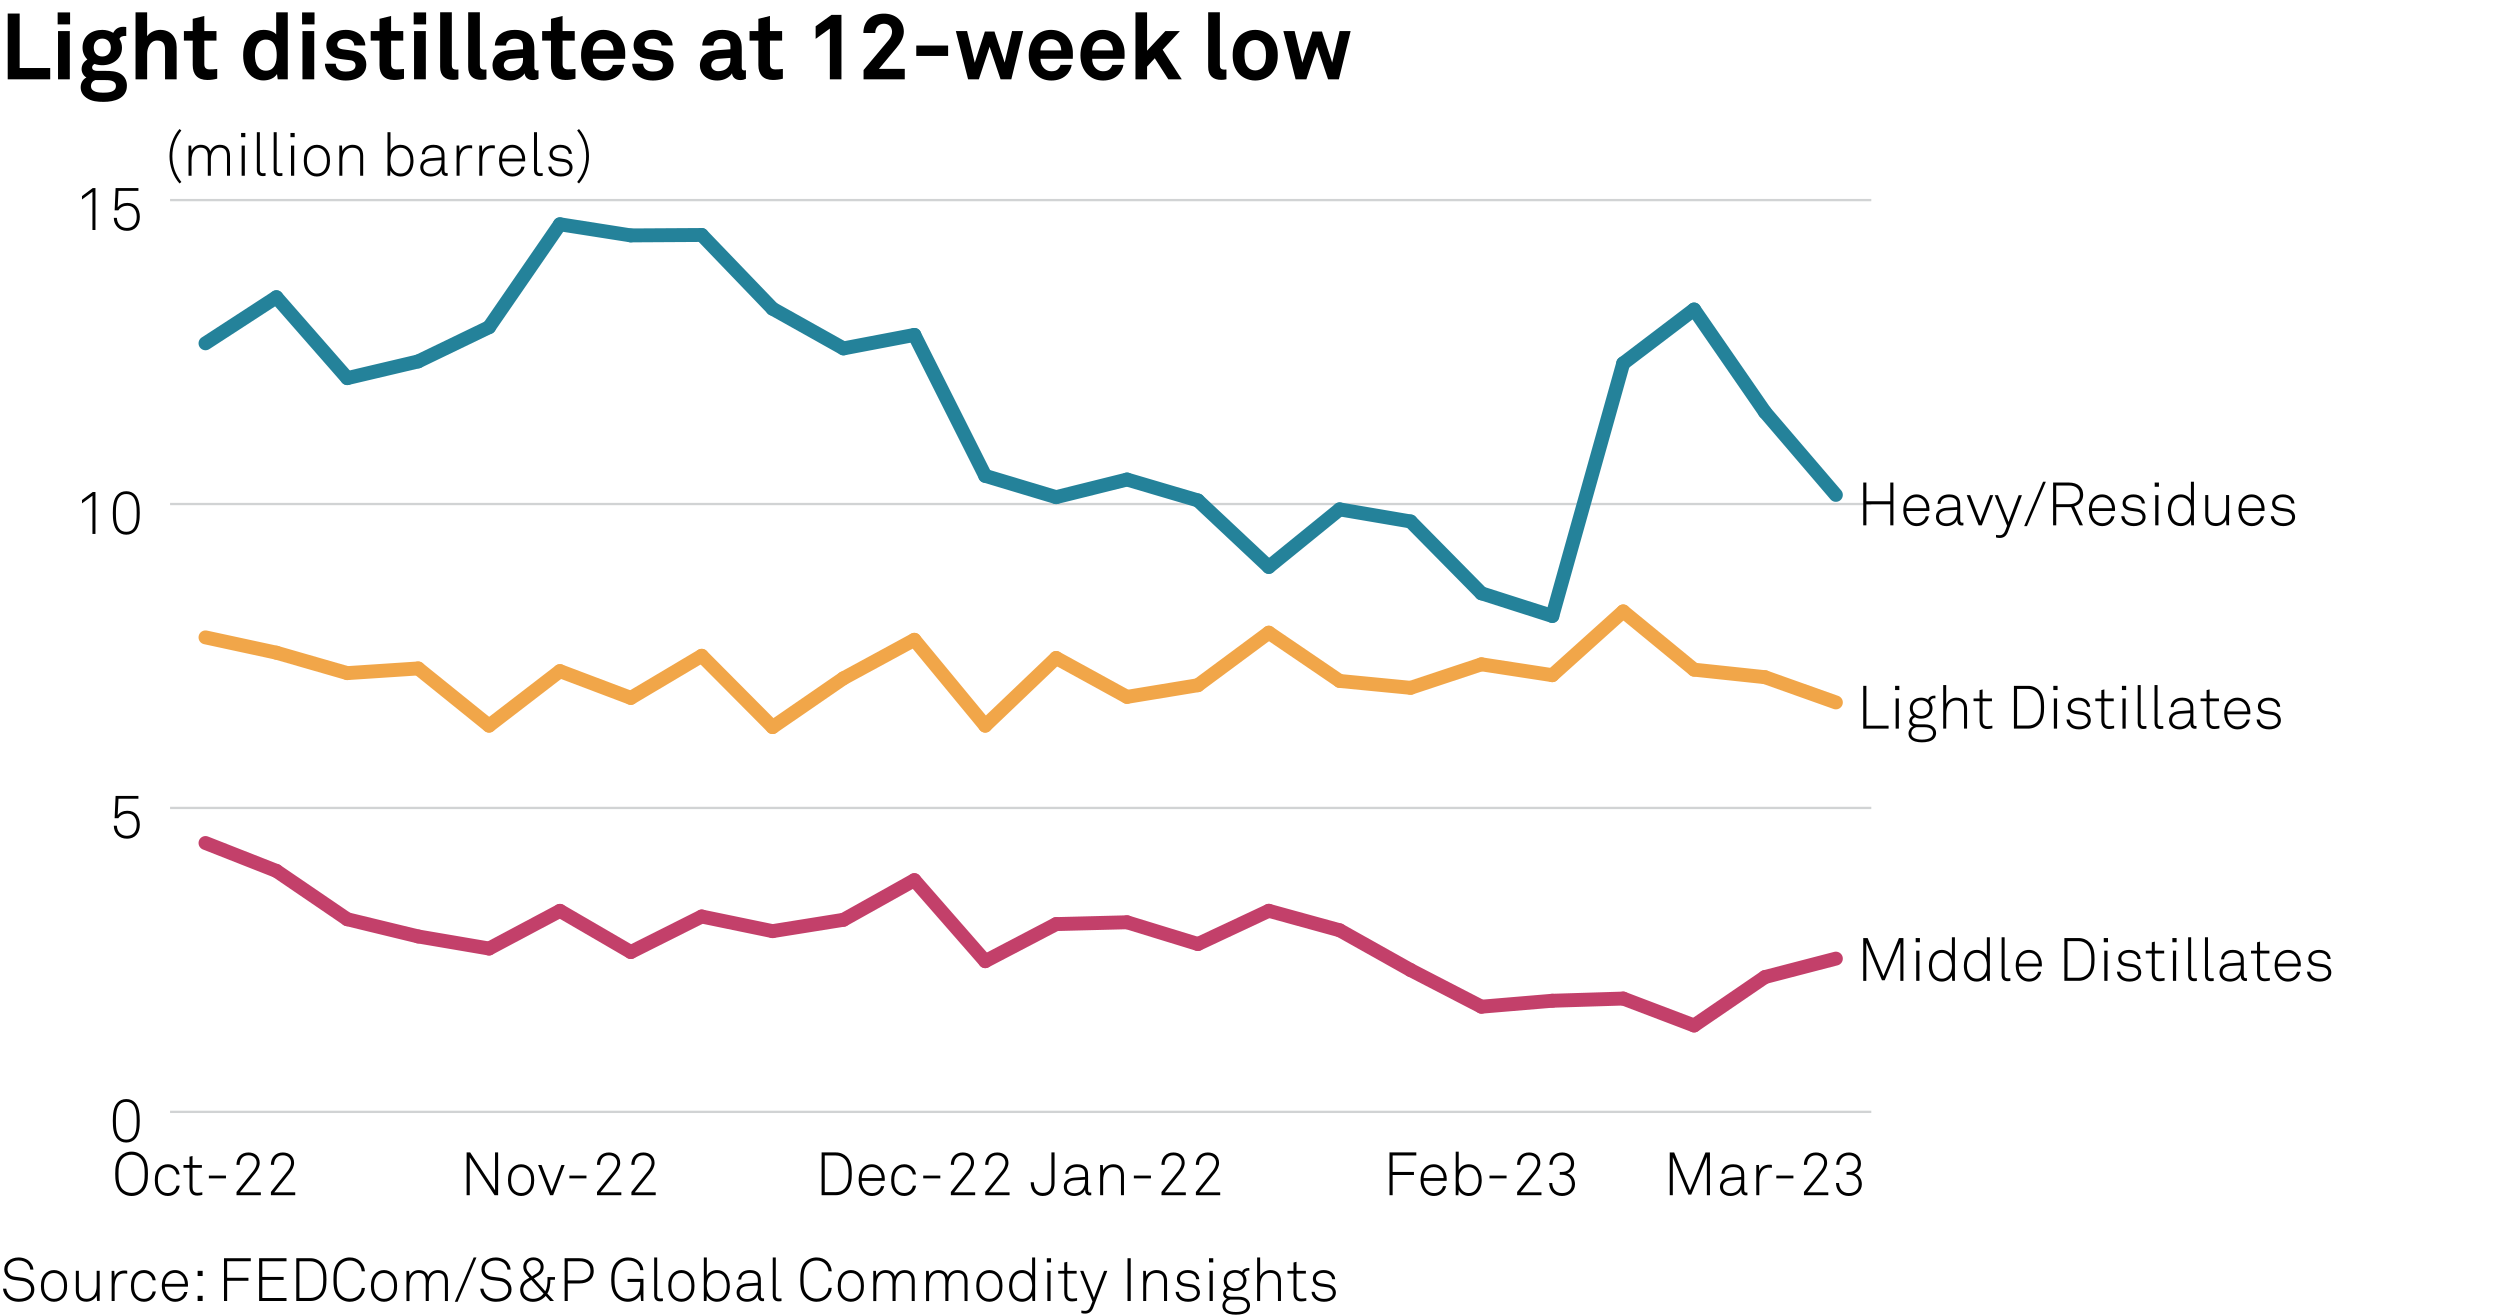 <?xml version="1.0" encoding="utf-8"?>
<!-- Generator: Adobe Illustrator 26.5.2, SVG Export Plug-In . SVG Version: 6.00 Build 0)  -->
<svg version="1.1" xmlns="http://www.w3.org/2000/svg" xmlns:xlink="http://www.w3.org/1999/xlink" x="0px" y="0px"
	 viewBox="0 0 269.291 141.732" enable-background="new 0 0 269.291 141.732" xml:space="preserve">
<g id="Background">
	<rect fill="#FFFFFF" width="269.291" height="141.732"/>
</g>
<g id="Graph">
	<g>
		<path d="M0.83,8.545V1.459h1.289v5.867h3.289v1.219H0.83z"/>
		<path d="M6.21,2.628v-1.29h1.339v1.29H6.21z M6.25,8.545V3.348h1.269v5.197H6.25z"/>
		<path d="M11.159,10.974c-0.63,0-1.299-0.05-1.839-0.43c-0.399-0.28-0.629-0.65-0.629-1.14c0-0.45,0.22-0.859,0.62-1.059
			c-0.33-0.18-0.52-0.55-0.52-0.89c0-0.44,0.2-0.79,0.62-1.049c-0.32-0.32-0.52-0.75-0.52-1.279c0-1.239,0.959-1.909,2.129-1.909
			c0.43,0,0.839,0.12,1.179,0.32c0.22-0.45,0.62-0.649,1.06-0.649c0.08,0,0.26,0,0.34,0.02v0.969c-0.03,0-0.07-0.01-0.1-0.01
			c-0.29,0-0.55,0.08-0.629,0.33c0.17,0.28,0.27,0.59,0.27,0.939c0,1.189-0.999,1.889-2.119,1.889c-0.29,0-0.58-0.05-0.839-0.14
			c-0.12,0.07-0.26,0.2-0.26,0.37c0,0.31,0.31,0.379,0.57,0.379h0.86c0.52,0,1.199,0.01,1.689,0.35
			c0.45,0.31,0.629,0.75,0.629,1.249C13.667,10.604,12.318,10.974,11.159,10.974z M11.249,8.625h-0.979
			c-0.27,0.08-0.47,0.31-0.47,0.64c0,0.66,0.819,0.719,1.309,0.719c0.5,0,1.379-0.03,1.379-0.719
			C12.488,8.625,11.718,8.625,11.249,8.625z M11.019,4.157c-0.57,0-0.919,0.41-0.919,0.97c0,0.56,0.35,0.959,0.919,0.959
			s0.919-0.4,0.919-0.959C11.938,4.567,11.588,4.157,11.019,4.157z"/>
		<path d="M17.778,8.545V5.337c0-0.6-0.2-0.97-0.86-0.97c-0.75,0-1.069,0.8-1.069,1.439v2.738H14.6V1.329h1.249v2.568
			c0.3-0.44,0.879-0.68,1.419-0.68c1.109,0,1.759,0.79,1.759,1.859v3.468H17.778z"/>
		<path d="M22.328,8.615c-1.049,0-1.569-0.6-1.569-1.599V4.377h-0.95v-1.03h0.95V2.028l1.249-0.31v1.629h1.31v1.03h-1.31v2.528
			c0,0.4,0.18,0.57,0.58,0.57c0.26,0,0.47-0.01,0.81-0.05v1.05C23.048,8.565,22.698,8.615,22.328,8.615z"/>
		<path d="M29.918,8.545l-0.08-0.57c-0.31,0.48-0.89,0.69-1.459,0.69c-0.52,0-0.949-0.18-1.269-0.44
			c-0.62-0.51-0.919-1.289-0.919-2.269c0-1.02,0.31-1.809,0.929-2.319c0.32-0.26,0.74-0.42,1.27-0.42c0.66,0,1.139,0.22,1.359,0.49
			V1.329h1.249v7.216H29.918z M28.628,4.267c-0.39,0-0.66,0.18-0.839,0.41c-0.26,0.34-0.33,0.81-0.33,1.259s0.07,0.929,0.33,1.269
			c0.18,0.23,0.45,0.41,0.839,0.41c0.979,0,1.179-0.929,1.179-1.679S29.608,4.267,28.628,4.267z"/>
		<path d="M32.54,2.628v-1.29h1.339v1.29H32.54z M32.579,8.545V3.348h1.27v5.197H32.579z"/>
		<path d="M39.007,8.075c-0.42,0.42-1.069,0.6-1.779,0.6c-0.66,0-1.249-0.19-1.679-0.6C35.25,7.785,35,7.355,35,6.866h1.169
			c0,0.23,0.12,0.48,0.28,0.61c0.2,0.16,0.43,0.23,0.79,0.23c0.42,0,1.06-0.09,1.06-0.66c0-0.3-0.2-0.5-0.52-0.55
			c-0.459-0.07-0.979-0.1-1.439-0.2c-0.71-0.15-1.189-0.73-1.189-1.39c0-0.529,0.22-0.899,0.53-1.169
			c0.38-0.33,0.929-0.52,1.579-0.52c0.62,0,1.249,0.2,1.629,0.61c0.28,0.3,0.46,0.689,0.46,1.069h-1.189c0-0.2-0.09-0.36-0.21-0.49
			c-0.15-0.15-0.42-0.24-0.68-0.24c-0.18,0-0.35,0-0.54,0.08c-0.22,0.09-0.4,0.28-0.4,0.55c0,0.37,0.32,0.48,0.6,0.52
			c0.47,0.06,0.6,0.07,1.109,0.15c0.82,0.13,1.419,0.649,1.419,1.469C39.457,7.436,39.277,7.805,39.007,8.075z"/>
		<path d="M42.448,8.615c-1.049,0-1.569-0.6-1.569-1.599V4.377h-0.95v-1.03h0.95V2.028l1.249-0.31v1.629h1.31v1.03h-1.31v2.528
			c0,0.4,0.18,0.57,0.58,0.57c0.26,0,0.47-0.01,0.81-0.05v1.05C43.168,8.565,42.818,8.615,42.448,8.615z"/>
		<path d="M44.56,2.628v-1.29h1.339v1.29H44.56z M44.6,8.545V3.348h1.269v5.197H44.6z"/>
		<path d="M48.829,8.605c-0.85,0-1.419-0.41-1.419-1.399V1.319h1.259v5.677c0,0.3,0.07,0.5,0.5,0.5c0.11,0,0.14-0.01,0.209-0.01
			v1.05C49.128,8.585,49.078,8.605,48.829,8.605z"/>
		<path d="M51.849,8.605c-0.85,0-1.419-0.41-1.419-1.399V1.319h1.259v5.677c0,0.3,0.07,0.5,0.5,0.5c0.11,0,0.14-0.01,0.21-0.01v1.05
			C52.148,8.585,52.098,8.605,51.849,8.605z"/>
		<path d="M57.387,8.625c-0.54,0-0.84-0.34-0.879-0.729c-0.24,0.419-0.84,0.779-1.579,0.779c-1.24,0-1.879-0.779-1.879-1.629
			c0-0.99,0.77-1.559,1.759-1.629l1.529-0.11v-0.32c0-0.49-0.17-0.819-0.88-0.819c-0.58,0-0.919,0.26-0.949,0.739h-1.209
			c0.07-1.169,1-1.689,2.159-1.689c0.89,0,1.649,0.28,1.949,1.06c0.13,0.33,0.15,0.7,0.15,1.049v1.929c0,0.24,0.08,0.33,0.29,0.33
			c0.08,0,0.16-0.02,0.16-0.02v0.919C57.796,8.575,57.687,8.625,57.387,8.625z M56.337,6.236l-1.319,0.1
			c-0.38,0.03-0.75,0.26-0.75,0.68c0,0.4,0.35,0.65,0.739,0.65c0.78,0,1.33-0.42,1.33-1.189V6.236z"/>
		<path d="M60.918,8.615c-1.049,0-1.569-0.6-1.569-1.599V4.377h-0.95v-1.03h0.95V2.028l1.249-0.31v1.629h1.31v1.03h-1.31v2.528
			c0,0.4,0.18,0.57,0.58,0.57c0.26,0,0.47-0.01,0.81-0.05v1.05C61.638,8.565,61.288,8.615,60.918,8.615z"/>
		<path d="M67.336,6.336h-3.478c-0.01,0.4,0.13,0.78,0.38,1.02c0.18,0.17,0.43,0.32,0.77,0.32c0.36,0,0.58-0.07,0.76-0.25
			c0.11-0.11,0.2-0.25,0.25-0.439h1.2c-0.03,0.31-0.24,0.72-0.44,0.959c-0.44,0.52-1.089,0.729-1.749,0.729
			c-0.709,0-1.229-0.25-1.639-0.64c-0.52-0.5-0.799-1.229-0.799-2.079c0-0.83,0.25-1.569,0.75-2.079c0.39-0.4,0.949-0.66,1.659-0.66
			c0.77,0,1.469,0.31,1.899,0.959c0.38,0.57,0.47,1.16,0.45,1.809C67.347,5.986,67.336,6.226,67.336,6.336z M65.777,4.517
			c-0.17-0.18-0.43-0.3-0.79-0.3c-0.38,0-0.689,0.16-0.87,0.4c-0.18,0.23-0.26,0.47-0.27,0.81h2.249
			C66.087,5.037,65.978,4.737,65.777,4.517z"/>
		<path d="M72.107,8.075c-0.42,0.42-1.069,0.6-1.779,0.6c-0.66,0-1.249-0.19-1.679-0.6c-0.3-0.29-0.55-0.72-0.55-1.209h1.169
			c0,0.23,0.12,0.48,0.28,0.61c0.2,0.16,0.43,0.23,0.79,0.23c0.42,0,1.06-0.09,1.06-0.66c0-0.3-0.2-0.5-0.52-0.55
			c-0.459-0.07-0.979-0.1-1.439-0.2c-0.71-0.15-1.189-0.73-1.189-1.39c0-0.529,0.22-0.899,0.53-1.169
			c0.38-0.33,0.929-0.52,1.579-0.52c0.62,0,1.249,0.2,1.629,0.61c0.28,0.3,0.46,0.689,0.46,1.069h-1.189c0-0.2-0.09-0.36-0.21-0.49
			c-0.15-0.15-0.42-0.24-0.68-0.24c-0.18,0-0.35,0-0.54,0.08c-0.22,0.09-0.4,0.28-0.4,0.55c0,0.37,0.32,0.48,0.6,0.52
			c0.47,0.06,0.6,0.07,1.109,0.15c0.82,0.13,1.419,0.649,1.419,1.469C72.557,7.436,72.377,7.805,72.107,8.075z"/>
		<path d="M79.727,8.625c-0.54,0-0.84-0.34-0.879-0.729c-0.24,0.419-0.84,0.779-1.579,0.779c-1.24,0-1.879-0.779-1.879-1.629
			c0-0.99,0.77-1.559,1.759-1.629l1.529-0.11v-0.32c0-0.49-0.17-0.819-0.88-0.819c-0.58,0-0.919,0.26-0.949,0.739h-1.209
			c0.07-1.169,1-1.689,2.159-1.689c0.89,0,1.649,0.28,1.949,1.06c0.13,0.33,0.15,0.7,0.15,1.049v1.929c0,0.24,0.08,0.33,0.29,0.33
			c0.08,0,0.16-0.02,0.16-0.02v0.919C80.137,8.575,80.027,8.625,79.727,8.625z M78.678,6.236l-1.319,0.1
			c-0.38,0.03-0.75,0.26-0.75,0.68c0,0.4,0.35,0.65,0.739,0.65c0.78,0,1.33-0.42,1.33-1.189V6.236z"/>
		<path d="M83.258,8.615c-1.049,0-1.569-0.6-1.569-1.599V4.377h-0.95v-1.03h0.95V2.028l1.249-0.31v1.629h1.31v1.03h-1.31v2.528
			c0,0.4,0.18,0.57,0.58,0.57c0.26,0,0.47-0.01,0.81-0.05v1.05C83.978,8.565,83.628,8.615,83.258,8.615z"/>
		<path d="M89.388,8.545V3.078l-1.529,1.109V2.828l1.709-1.229h1.069v6.946H89.388z"/>
		<path d="M93.019,8.545v-1l2.708-3.228c0.24-0.28,0.36-0.61,0.36-0.89c0-0.49-0.31-0.87-0.879-0.87c-0.59,0-0.93,0.45-0.93,1
			h-1.279c0.01-1.219,0.79-2.089,2.219-2.089c1.189,0,2.139,0.729,2.139,1.949c0,0.62-0.37,1.229-0.759,1.699l-1.919,2.299h2.778
			v1.129H93.019z"/>
		<path d="M98.699,6.026v-1.12h3.428v1.12H98.699z"/>
		<path d="M108.936,8.545h-1.159l-1.18-3.508l-1.159,3.508h-1.159l-1.319-5.197h1.209l0.83,3.408l1.089-3.358h1.03l1.099,3.348
			l0.8-3.398h1.189L108.936,8.545z"/>
		<path d="M115.556,6.336h-3.478c-0.01,0.4,0.13,0.78,0.38,1.02c0.18,0.17,0.43,0.32,0.77,0.32c0.36,0,0.58-0.07,0.76-0.25
			c0.11-0.11,0.2-0.25,0.25-0.439h1.2c-0.03,0.31-0.24,0.72-0.44,0.959c-0.44,0.52-1.089,0.729-1.749,0.729
			c-0.709,0-1.229-0.25-1.639-0.64c-0.52-0.5-0.799-1.229-0.799-2.079c0-0.83,0.25-1.569,0.75-2.079c0.39-0.4,0.949-0.66,1.659-0.66
			c0.77,0,1.469,0.31,1.899,0.959c0.38,0.57,0.47,1.16,0.45,1.809C115.566,5.986,115.556,6.226,115.556,6.336z M113.997,4.517
			c-0.17-0.18-0.43-0.3-0.79-0.3c-0.38,0-0.689,0.16-0.87,0.4c-0.18,0.23-0.26,0.47-0.27,0.81h2.249
			C114.307,5.037,114.197,4.737,113.997,4.517z"/>
		<path d="M121.126,6.336h-3.478c-0.01,0.4,0.13,0.78,0.38,1.02c0.18,0.17,0.43,0.32,0.77,0.32c0.36,0,0.58-0.07,0.76-0.25
			c0.11-0.11,0.2-0.25,0.25-0.439h1.2c-0.03,0.31-0.24,0.72-0.44,0.959c-0.44,0.52-1.089,0.729-1.749,0.729
			c-0.709,0-1.229-0.25-1.639-0.64c-0.52-0.5-0.799-1.229-0.799-2.079c0-0.83,0.25-1.569,0.75-2.079c0.39-0.4,0.949-0.66,1.659-0.66
			c0.77,0,1.469,0.31,1.899,0.959c0.38,0.57,0.47,1.16,0.45,1.809C121.136,5.986,121.126,6.226,121.126,6.336z M119.567,4.517
			c-0.17-0.18-0.43-0.3-0.79-0.3c-0.38,0-0.689,0.16-0.87,0.4c-0.18,0.23-0.26,0.47-0.27,0.81h2.249
			C119.877,5.037,119.767,4.737,119.567,4.517z"/>
		<path d="M125.847,8.545l-1.459-2.269l-0.83,0.899v1.369h-1.249V1.329h1.249v4.127l1.969-2.109h1.569l-1.859,2.009l2.059,3.188
			H125.847z"/>
		<path d="M131.558,8.605c-0.849,0-1.419-0.41-1.419-1.399V1.319h1.26v5.677c0,0.3,0.069,0.5,0.499,0.5c0.11,0,0.141-0.01,0.21-0.01
			v1.05C131.857,8.585,131.808,8.605,131.558,8.605z"/>
		<path d="M137.026,7.865c-0.359,0.44-1.029,0.81-1.818,0.81c-0.79,0-1.459-0.37-1.819-0.81c-0.39-0.49-0.609-1.04-0.609-1.919
			s0.22-1.429,0.609-1.919c0.36-0.44,1.029-0.81,1.819-0.81c0.789,0,1.459,0.37,1.818,0.81c0.391,0.49,0.61,1.04,0.61,1.919
			S137.417,7.375,137.026,7.865z M135.997,4.637c-0.17-0.18-0.449-0.33-0.789-0.33s-0.62,0.15-0.79,0.33
			c-0.3,0.33-0.369,0.819-0.369,1.309s0.069,0.979,0.369,1.31c0.17,0.18,0.45,0.33,0.79,0.33s0.619-0.15,0.789-0.33
			c0.3-0.33,0.37-0.82,0.37-1.31S136.297,4.967,135.997,4.637z"/>
		<path d="M144.216,8.545h-1.16l-1.179-3.508l-1.159,3.508h-1.16l-1.319-5.197h1.21l0.829,3.408l1.09-3.358h1.029l1.1,3.348
			l0.799-3.398h1.189L144.216,8.545z"/>
	</g>
	<g>
		<path d="M19.333,19.762c-0.702-0.787-1.073-1.917-1.073-2.932s0.371-2.145,1.073-2.932l0.202,0.156
			c-0.637,0.819-0.969,1.709-0.969,2.775s0.332,1.957,0.969,2.776L19.333,19.762z"/>
		<path d="M24.449,18.93v-2.125c0-0.565-0.208-0.904-0.773-0.904c-0.247,0-0.429,0.084-0.579,0.221
			c-0.253,0.241-0.383,0.579-0.383,0.969v1.839h-0.332v-2.125c0-0.565-0.215-0.904-0.78-0.904c-0.247,0-0.436,0.084-0.579,0.221
			c-0.292,0.273-0.39,0.722-0.39,1.183v1.625h-0.325v-3.25h0.286l0.039,0.559c0.169-0.371,0.52-0.644,0.988-0.644
			c0.565,0,0.897,0.279,1.027,0.702c0.169-0.403,0.514-0.702,1.047-0.702c0.76,0,1.079,0.494,1.079,1.189v2.145H24.449z"/>
		<path d="M25.97,14.776v-0.455h0.455v0.455H25.97z M26.028,18.93v-3.25h0.344v3.25H26.028z"/>
		<path d="M28.316,18.969c-0.416,0-0.65-0.214-0.65-0.689v-4.043h0.325v4.03c0,0.221,0.065,0.39,0.338,0.39
			c0.13,0,0.188,0,0.279-0.013v0.286C28.537,18.95,28.453,18.969,28.316,18.969z"/>
		<path d="M30.129,18.969c-0.416,0-0.65-0.214-0.65-0.689v-4.043h0.325v4.03c0,0.221,0.065,0.39,0.338,0.39
			c0.13,0,0.188,0,0.279-0.013v0.286C30.351,18.95,30.266,18.969,30.129,18.969z"/>
		<path d="M31.287,14.776v-0.455h0.455v0.455H31.287z M31.345,18.93v-3.25h0.345v3.25H31.345z"/>
		<path d="M35.083,18.625c-0.228,0.228-0.546,0.39-0.949,0.39c-0.403,0-0.721-0.163-0.949-0.39
			c-0.338-0.338-0.462-0.767-0.462-1.319c0-0.553,0.124-0.981,0.462-1.32c0.228-0.228,0.546-0.39,0.949-0.39
			c0.403,0,0.722,0.162,0.949,0.39c0.338,0.338,0.461,0.767,0.461,1.32C35.544,17.857,35.42,18.287,35.083,18.625z M34.849,16.2
			c-0.169-0.176-0.403-0.286-0.715-0.286s-0.546,0.11-0.715,0.286c-0.292,0.305-0.364,0.683-0.364,1.105s0.072,0.799,0.364,1.105
			c0.169,0.175,0.403,0.286,0.715,0.286s0.546-0.111,0.715-0.286c0.292-0.306,0.364-0.683,0.364-1.105S35.141,16.505,34.849,16.2z"
			/>
		<path d="M38.794,18.93v-2.125c0-0.565-0.247-0.891-0.839-0.891c-0.799,0-1.079,0.689-1.079,1.391v1.625h-0.325v-3.25h0.286
			l0.039,0.591c0.182-0.409,0.643-0.676,1.098-0.676c0.748,0,1.144,0.461,1.144,1.189v2.145H38.794z"/>
		<path d="M44.007,18.709c-0.214,0.188-0.494,0.306-0.865,0.306c-0.435,0-0.903-0.253-1.079-0.656l-0.039,0.572h-0.286v-4.693h0.325
			v1.989c0.175-0.371,0.624-0.63,1.085-0.63c0.377,0,0.669,0.13,0.884,0.338c0.345,0.325,0.507,0.845,0.507,1.378
			C44.54,17.871,44.371,18.391,44.007,18.709z M43.844,16.2c-0.169-0.176-0.39-0.286-0.695-0.286c-0.299,0-0.52,0.098-0.683,0.253
			c-0.299,0.28-0.41,0.657-0.41,1.138c0,0.448,0.124,0.845,0.416,1.131c0.163,0.156,0.377,0.26,0.663,0.26
			c0.273,0,0.481-0.084,0.644-0.228c0.299-0.267,0.429-0.702,0.429-1.164C44.208,16.889,44.098,16.473,43.844,16.2z"/>
		<path d="M48.069,18.95c-0.403,0-0.514-0.292-0.514-0.637c-0.175,0.462-0.669,0.702-1.17,0.702c-0.63,0-1.118-0.377-1.118-1.001
			c0-0.579,0.449-0.923,1.092-0.969l1.196-0.084v-0.318c0-0.54-0.364-0.741-0.858-0.741c-0.514,0-0.904,0.234-0.936,0.715h-0.325
			c0.045-0.657,0.559-1.021,1.261-1.021c0.442,0,0.923,0.149,1.099,0.598c0.078,0.202,0.084,0.41,0.084,0.624V18.3
			c0,0.221,0.032,0.351,0.253,0.351c0.039,0,0.059,0,0.091-0.007v0.286C48.147,18.943,48.147,18.95,48.069,18.95z M47.556,17.26
			l-1.164,0.071c-0.481,0.033-0.793,0.286-0.793,0.683c0,0.468,0.351,0.702,0.812,0.702c0.819,0,1.144-0.663,1.144-1.287V17.26z"/>
		<path d="M50.539,15.959c-0.812,0-1.033,0.728-1.033,1.411v1.56h-0.325v-3.25h0.286l0.039,0.656
			c0.143-0.448,0.578-0.689,1.033-0.689c0.104,0,0.215,0,0.319,0.02v0.325C50.754,15.966,50.643,15.959,50.539,15.959z"/>
		<path d="M52.983,15.959c-0.812,0-1.033,0.728-1.033,1.411v1.56h-0.325v-3.25h0.286l0.039,0.656
			c0.143-0.448,0.578-0.689,1.033-0.689c0.104,0,0.215,0,0.319,0.02v0.325C53.198,15.966,53.087,15.959,52.983,15.959z"/>
		<path d="M56.565,17.383h-2.483c0.006,0.377,0.13,0.728,0.338,0.975c0.182,0.214,0.436,0.344,0.787,0.344
			c0.286,0,0.533-0.104,0.708-0.286c0.117-0.124,0.208-0.266,0.247-0.461H56.5c-0.045,0.28-0.182,0.507-0.364,0.683
			c-0.234,0.234-0.559,0.377-0.93,0.377c-0.468,0-0.799-0.195-1.034-0.461c-0.266-0.312-0.416-0.741-0.416-1.235
			c0-0.41,0.065-0.813,0.319-1.157c0.273-0.371,0.65-0.565,1.105-0.565c0.877,0,1.391,0.754,1.391,1.573
			C56.572,17.247,56.565,17.305,56.565,17.383z M55.181,15.901c-0.669,0-1.092,0.54-1.092,1.183h2.152
			C56.227,16.467,55.844,15.901,55.181,15.901z"/>
		<path d="M58.17,18.969c-0.416,0-0.65-0.214-0.65-0.689v-4.043h0.325v4.03c0,0.221,0.065,0.39,0.338,0.39
			c0.13,0,0.188,0,0.279-0.013v0.286C58.392,18.95,58.307,18.969,58.17,18.969z"/>
		<path d="M61.453,18.625c-0.234,0.26-0.624,0.39-1.053,0.39c-0.442,0-0.819-0.137-1.066-0.416c-0.182-0.208-0.26-0.39-0.273-0.656
			h0.332c0.02,0.195,0.104,0.364,0.24,0.5c0.188,0.182,0.455,0.26,0.767,0.26c0.338,0,0.604-0.078,0.767-0.241
			c0.117-0.117,0.176-0.227,0.176-0.416c0-0.292-0.208-0.539-0.598-0.591l-0.63-0.084c-0.267-0.033-0.553-0.117-0.735-0.325
			c-0.117-0.136-0.182-0.305-0.182-0.513c0-0.26,0.111-0.475,0.28-0.631c0.234-0.214,0.552-0.305,0.891-0.305
			c0.39,0,0.76,0.124,0.981,0.383c0.149,0.176,0.24,0.39,0.247,0.598h-0.325c-0.013-0.104-0.059-0.267-0.163-0.39
			c-0.149-0.175-0.403-0.286-0.741-0.286c-0.253,0-0.442,0.046-0.585,0.15c-0.163,0.117-0.254,0.273-0.254,0.448
			c0,0.273,0.137,0.481,0.631,0.546l0.617,0.084c0.611,0.084,0.897,0.5,0.897,0.897C61.674,18.267,61.596,18.462,61.453,18.625z"/>
		<path d="M62.37,19.762l-0.202-0.156c0.637-0.819,0.969-1.71,0.969-2.776s-0.332-1.957-0.969-2.775l0.202-0.156
			c0.702,0.787,1.073,1.917,1.073,2.932S63.072,18.976,62.37,19.762z"/>
	</g>
	<g>
		<path d="M3.334,139.776c-0.312,0.305-0.773,0.448-1.307,0.448c-0.526,0-0.981-0.169-1.287-0.494
			c-0.228-0.24-0.384-0.565-0.416-0.917h0.351c0.032,0.273,0.162,0.527,0.338,0.709c0.247,0.254,0.63,0.377,1.014,0.377
			c0.397,0,0.793-0.104,1.047-0.345c0.163-0.156,0.273-0.37,0.273-0.663c0-0.441-0.345-0.825-0.897-0.896l-0.858-0.11
			c-0.65-0.085-1.131-0.455-1.131-1.164c0-0.384,0.169-0.656,0.403-0.871c0.286-0.26,0.708-0.403,1.137-0.403
			c0.494,0,0.988,0.202,1.248,0.508c0.195,0.228,0.325,0.468,0.351,0.799H3.257c-0.033-0.233-0.104-0.409-0.254-0.585
			c-0.201-0.247-0.578-0.396-1.001-0.396c-0.332,0-0.65,0.085-0.877,0.279c-0.175,0.156-0.312,0.371-0.312,0.67
			c0,0.546,0.39,0.754,0.812,0.806l0.871,0.111c0.715,0.091,1.203,0.604,1.203,1.254C3.699,139.295,3.549,139.562,3.334,139.776z"/>
		<path d="M6.767,139.834c-0.228,0.228-0.546,0.391-0.949,0.391c-0.403,0-0.721-0.163-0.949-0.391
			c-0.338-0.338-0.462-0.767-0.462-1.319s0.124-0.981,0.462-1.319c0.228-0.228,0.546-0.39,0.949-0.39
			c0.403,0,0.722,0.162,0.949,0.39c0.338,0.338,0.461,0.767,0.461,1.319S7.104,139.496,6.767,139.834z M6.533,137.41
			c-0.169-0.176-0.403-0.286-0.715-0.286s-0.546,0.11-0.715,0.286c-0.292,0.305-0.364,0.683-0.364,1.104
			c0,0.423,0.072,0.8,0.364,1.105c0.169,0.175,0.403,0.286,0.715,0.286s0.546-0.111,0.715-0.286
			c0.292-0.306,0.364-0.683,0.364-1.105C6.896,138.093,6.825,137.715,6.533,137.41z"/>
		<path d="M10.452,140.134l-0.039-0.592c-0.182,0.416-0.644,0.676-1.099,0.676c-0.748,0-1.144-0.461-1.144-1.189v-2.146h0.325v2.126
			c0,0.565,0.247,0.891,0.839,0.891c0.799,0,1.079-0.689,1.079-1.391v-1.626h0.325v3.251H10.452z"/>
		<path d="M13.383,137.169c-0.812,0-1.033,0.729-1.033,1.411v1.56h-0.325v-3.25h0.286l0.039,0.656
			c0.143-0.448,0.578-0.688,1.033-0.688c0.104,0,0.215,0,0.319,0.02v0.325C13.598,137.176,13.487,137.169,13.383,137.169z"/>
		<path d="M15.516,140.225c-0.403,0-0.728-0.156-0.956-0.384c-0.338-0.338-0.455-0.773-0.455-1.326s0.117-0.988,0.455-1.326
			c0.228-0.228,0.553-0.383,0.956-0.383c0.676,0,1.177,0.441,1.255,1.099h-0.338c-0.071-0.449-0.422-0.78-0.917-0.78
			c-0.312,0-0.552,0.104-0.721,0.279c-0.292,0.306-0.358,0.689-0.358,1.111c0,0.423,0.065,0.812,0.358,1.118
			c0.169,0.176,0.409,0.273,0.721,0.273c0.5,0,0.845-0.352,0.923-0.793h0.344C16.699,139.743,16.198,140.225,15.516,140.225z"/>
		<path d="M20.242,138.593h-2.483c0.006,0.377,0.13,0.729,0.338,0.976c0.182,0.214,0.436,0.344,0.787,0.344
			c0.286,0,0.533-0.104,0.708-0.286c0.117-0.123,0.208-0.266,0.247-0.461h0.338c-0.045,0.279-0.182,0.507-0.364,0.683
			c-0.234,0.233-0.559,0.377-0.93,0.377c-0.468,0-0.799-0.195-1.034-0.462c-0.266-0.312-0.416-0.741-0.416-1.234
			c0-0.41,0.065-0.813,0.319-1.157c0.273-0.371,0.65-0.565,1.105-0.565c0.877,0,1.391,0.754,1.391,1.572
			C20.248,138.456,20.242,138.515,20.242,138.593z M18.857,137.11c-0.669,0-1.092,0.54-1.092,1.184h2.152
			C19.903,137.677,19.52,137.11,18.857,137.11z"/>
		<path d="M21.288,137.449v-0.56h0.54v0.56H21.288z M21.288,140.14v-0.559h0.54v0.559H21.288z"/>
		<path d="M24.466,135.856v1.781h2.294v0.324h-2.294v2.178h-0.338v-4.608h2.886v0.325H24.466z"/>
		<path d="M27.911,140.14v-4.608h2.951v0.325h-2.607v1.689h2.295v0.325h-2.295v1.943h2.607v0.325H27.911z"/>
		<path d="M34.605,139.685c-0.273,0.267-0.676,0.455-1.164,0.455h-1.527v-4.608h1.527c0.488,0,0.891,0.188,1.164,0.455
			c0.507,0.487,0.559,1.202,0.559,1.846S35.113,139.197,34.605,139.685z M34.358,136.207c-0.234-0.221-0.572-0.345-0.917-0.345
			h-1.189v3.946h1.189c0.345,0,0.683-0.124,0.917-0.345c0.429-0.416,0.461-1.079,0.461-1.632
			C34.82,137.28,34.788,136.617,34.358,136.207z"/>
		<path d="M37.673,140.225c-0.442,0-0.897-0.183-1.215-0.501c-0.494-0.5-0.54-1.234-0.54-1.892c0-0.656,0.045-1.384,0.54-1.885
			c0.318-0.318,0.773-0.501,1.215-0.501c0.917,0,1.567,0.644,1.638,1.495H38.96c-0.058-0.683-0.559-1.163-1.287-1.163
			c-0.409,0-0.721,0.143-0.968,0.396c-0.416,0.429-0.436,1.105-0.436,1.657c0,0.553,0.026,1.235,0.442,1.664
			c0.253,0.261,0.579,0.396,0.962,0.396c0.729,0,1.229-0.48,1.287-1.163h0.351C39.24,139.581,38.59,140.225,37.673,140.225z"/>
		<path d="M42.314,139.834c-0.228,0.228-0.546,0.391-0.949,0.391c-0.403,0-0.721-0.163-0.949-0.391
			c-0.338-0.338-0.462-0.767-0.462-1.319s0.124-0.981,0.462-1.319c0.228-0.228,0.546-0.39,0.949-0.39
			c0.403,0,0.722,0.162,0.949,0.39c0.338,0.338,0.461,0.767,0.461,1.319S42.652,139.496,42.314,139.834z M42.081,137.41
			c-0.169-0.176-0.403-0.286-0.715-0.286s-0.546,0.11-0.715,0.286c-0.292,0.305-0.364,0.683-0.364,1.104
			c0,0.423,0.072,0.8,0.364,1.105c0.169,0.175,0.403,0.286,0.715,0.286s0.546-0.111,0.715-0.286
			c0.292-0.306,0.364-0.683,0.364-1.105C42.444,138.093,42.373,137.715,42.081,137.41z"/>
		<path d="M47.924,140.14v-2.125c0-0.565-0.208-0.904-0.773-0.904c-0.247,0-0.429,0.085-0.579,0.222
			c-0.253,0.24-0.383,0.578-0.383,0.969v1.839h-0.332v-2.125c0-0.565-0.215-0.904-0.78-0.904c-0.247,0-0.436,0.085-0.579,0.222
			c-0.292,0.272-0.39,0.722-0.39,1.183v1.625h-0.325v-3.25h0.286l0.039,0.56c0.169-0.371,0.52-0.644,0.988-0.644
			c0.565,0,0.897,0.279,1.027,0.701c0.169-0.402,0.514-0.701,1.047-0.701c0.76,0,1.079,0.493,1.079,1.189v2.145H47.924z"/>
		<path d="M49.289,140.225H48.99l2.035-4.778h0.299L49.289,140.225z"/>
		<path d="M54.736,139.776c-0.312,0.305-0.773,0.448-1.307,0.448c-0.526,0-0.981-0.169-1.287-0.494
			c-0.228-0.24-0.384-0.565-0.416-0.917h0.351c0.032,0.273,0.162,0.527,0.338,0.709c0.247,0.254,0.63,0.377,1.014,0.377
			c0.397,0,0.793-0.104,1.047-0.345c0.163-0.156,0.273-0.37,0.273-0.663c0-0.441-0.345-0.825-0.897-0.896l-0.858-0.11
			c-0.65-0.085-1.131-0.455-1.131-1.164c0-0.384,0.169-0.656,0.403-0.871c0.286-0.26,0.708-0.403,1.137-0.403
			c0.494,0,0.988,0.202,1.248,0.508c0.195,0.228,0.325,0.468,0.351,0.799h-0.344c-0.033-0.233-0.104-0.409-0.254-0.585
			c-0.201-0.247-0.578-0.396-1.001-0.396c-0.332,0-0.65,0.085-0.877,0.279c-0.175,0.156-0.312,0.371-0.312,0.67
			c0,0.546,0.39,0.754,0.812,0.806l0.871,0.111c0.715,0.091,1.203,0.604,1.203,1.254C55.1,139.295,54.951,139.562,54.736,139.776z"
			/>
		<path d="M59.286,137.852c-0.007,0.487-0.065,1.099-0.332,1.482l0.721,0.806H59.26l-0.481-0.546
			c-0.332,0.384-0.806,0.637-1.384,0.637c-0.754,0-1.365-0.507-1.365-1.3c0-0.461,0.234-0.852,0.63-1.085l0.364-0.215l-0.338-0.377
			c-0.221-0.247-0.319-0.494-0.319-0.787c0-0.571,0.455-1.026,1.086-1.026c0.611,0,1.105,0.396,1.105,1.026
			c0,0.442-0.215,0.741-0.565,0.949l-0.481,0.286l1.222,1.385c0.188-0.338,0.241-0.748,0.241-1.248v-0.279h0.806v0.292H59.286z
			 M57.232,137.865l-0.364,0.214c-0.312,0.183-0.507,0.487-0.507,0.852c0,0.585,0.468,0.976,1.034,0.976
			c0.52,0,0.884-0.215,1.157-0.56L57.232,137.865z M57.453,135.739c-0.41,0-0.761,0.286-0.761,0.728
			c0,0.228,0.117,0.442,0.273,0.624l0.338,0.391l0.527-0.325c0.253-0.156,0.409-0.403,0.409-0.689
			C58.239,136.025,57.901,135.739,57.453,135.739z"/>
		<path d="M62.419,138.248h-1.261v1.892H60.82v-4.608h1.599c0.884,0,1.534,0.429,1.534,1.358S63.303,138.248,62.419,138.248z
			 M62.419,135.856h-1.261v2.066h1.261c0.676,0,1.183-0.312,1.183-1.033S63.095,135.856,62.419,135.856z"/>
		<path d="M69.056,140.14l-0.071-0.708c-0.241,0.494-0.793,0.793-1.346,0.793c-0.494,0-0.93-0.202-1.215-0.487
			c-0.494-0.488-0.585-1.242-0.585-1.898c0-0.663,0.084-1.397,0.585-1.892c0.292-0.286,0.721-0.501,1.215-0.501
			c0.949,0,1.599,0.579,1.664,1.372h-0.345c-0.026-0.299-0.136-0.501-0.305-0.689c-0.241-0.26-0.611-0.351-1.008-0.351
			s-0.715,0.143-0.956,0.377c-0.429,0.423-0.5,1.118-0.5,1.684c0,0.559,0.072,1.287,0.507,1.696
			c0.247,0.234,0.565,0.357,0.942,0.357c0.371,0,0.715-0.143,0.923-0.363c0.371-0.391,0.403-0.937,0.403-1.443h-1.359v-0.332h1.703
			v2.386H69.056z"/>
		<path d="M71.116,140.179c-0.416,0-0.65-0.214-0.65-0.688v-4.044h0.325v4.03c0,0.222,0.065,0.391,0.338,0.391
			c0.13,0,0.188,0,0.279-0.014v0.286C71.337,140.159,71.252,140.179,71.116,140.179z"/>
		<path d="M74.346,139.834c-0.228,0.228-0.546,0.391-0.949,0.391c-0.403,0-0.721-0.163-0.949-0.391
			c-0.338-0.338-0.461-0.767-0.461-1.319s0.123-0.981,0.461-1.319c0.228-0.228,0.546-0.39,0.949-0.39
			c0.403,0,0.722,0.162,0.949,0.39c0.338,0.338,0.461,0.767,0.461,1.319S74.684,139.496,74.346,139.834z M74.112,137.41
			c-0.169-0.176-0.403-0.286-0.715-0.286s-0.546,0.11-0.715,0.286c-0.292,0.305-0.364,0.683-0.364,1.104
			c0,0.423,0.072,0.8,0.364,1.105c0.169,0.175,0.403,0.286,0.715,0.286s0.546-0.111,0.715-0.286
			c0.292-0.306,0.364-0.683,0.364-1.105C74.476,138.093,74.405,137.715,74.112,137.41z"/>
		<path d="M78.083,139.919c-0.214,0.188-0.494,0.306-0.865,0.306c-0.435,0-0.903-0.254-1.079-0.656l-0.039,0.571h-0.286v-4.693
			h0.325v1.989c0.175-0.37,0.624-0.63,1.085-0.63c0.377,0,0.669,0.13,0.884,0.338c0.345,0.325,0.507,0.845,0.507,1.378
			C78.617,139.08,78.448,139.601,78.083,139.919z M77.921,137.41c-0.169-0.176-0.39-0.286-0.695-0.286
			c-0.299,0-0.52,0.098-0.683,0.253c-0.299,0.28-0.41,0.657-0.41,1.138c0,0.448,0.124,0.846,0.416,1.131
			c0.163,0.156,0.377,0.261,0.663,0.261c0.273,0,0.481-0.085,0.644-0.228c0.299-0.267,0.429-0.702,0.429-1.164
			C78.285,138.099,78.174,137.683,77.921,137.41z"/>
		<path d="M82.146,140.159c-0.403,0-0.514-0.292-0.514-0.637c-0.175,0.462-0.669,0.702-1.17,0.702c-0.63,0-1.118-0.377-1.118-1.001
			c0-0.579,0.449-0.923,1.092-0.969l1.196-0.085v-0.318c0-0.539-0.364-0.741-0.858-0.741c-0.514,0-0.904,0.234-0.936,0.716h-0.325
			c0.045-0.657,0.559-1.021,1.261-1.021c0.442,0,0.923,0.149,1.099,0.598c0.078,0.201,0.084,0.409,0.084,0.624v1.482
			c0,0.221,0.032,0.351,0.253,0.351c0.039,0,0.059,0,0.091-0.007v0.286C82.224,140.153,82.224,140.159,82.146,140.159z
			 M81.632,138.47l-1.164,0.071c-0.481,0.032-0.793,0.286-0.793,0.683c0,0.468,0.351,0.702,0.812,0.702
			c0.819,0,1.144-0.663,1.144-1.287V138.47z"/>
		<path d="M83.888,140.179c-0.416,0-0.65-0.214-0.65-0.688v-4.044h0.325v4.03c0,0.222,0.065,0.391,0.338,0.391
			c0.13,0,0.188,0,0.279-0.014v0.286C84.109,140.159,84.024,140.179,83.888,140.179z"/>
		<path d="M87.957,140.225c-0.442,0-0.897-0.183-1.215-0.501c-0.494-0.5-0.54-1.234-0.54-1.892c0-0.656,0.045-1.384,0.54-1.885
			c0.318-0.318,0.773-0.501,1.215-0.501c0.917,0,1.567,0.644,1.638,1.495h-0.351c-0.058-0.683-0.559-1.163-1.287-1.163
			c-0.409,0-0.721,0.143-0.968,0.396c-0.416,0.429-0.436,1.105-0.436,1.657c0,0.553,0.026,1.235,0.442,1.664
			c0.253,0.261,0.579,0.396,0.962,0.396c0.729,0,1.229-0.48,1.287-1.163h0.351C89.523,139.581,88.874,140.225,87.957,140.225z"/>
		<path d="M92.598,139.834c-0.228,0.228-0.546,0.391-0.949,0.391c-0.403,0-0.721-0.163-0.949-0.391
			c-0.338-0.338-0.462-0.767-0.462-1.319s0.124-0.981,0.462-1.319c0.228-0.228,0.546-0.39,0.949-0.39
			c0.403,0,0.722,0.162,0.949,0.39c0.338,0.338,0.461,0.767,0.461,1.319S92.936,139.496,92.598,139.834z M92.364,137.41
			c-0.169-0.176-0.403-0.286-0.715-0.286s-0.546,0.11-0.715,0.286c-0.292,0.305-0.364,0.683-0.364,1.104
			c0,0.423,0.072,0.8,0.364,1.105c0.169,0.175,0.403,0.286,0.715,0.286s0.546-0.111,0.715-0.286
			c0.292-0.306,0.364-0.683,0.364-1.105C92.728,138.093,92.656,137.715,92.364,137.41z"/>
		<path d="M98.207,140.14v-2.125c0-0.565-0.208-0.904-0.773-0.904c-0.247,0-0.429,0.085-0.579,0.222
			c-0.253,0.24-0.383,0.578-0.383,0.969v1.839H96.14v-2.125c0-0.565-0.215-0.904-0.78-0.904c-0.247,0-0.436,0.085-0.579,0.222
			c-0.292,0.272-0.39,0.722-0.39,1.183v1.625h-0.325v-3.25h0.286l0.039,0.56c0.169-0.371,0.52-0.644,0.988-0.644
			c0.565,0,0.897,0.279,1.027,0.701c0.169-0.402,0.514-0.701,1.047-0.701c0.76,0,1.079,0.493,1.079,1.189v2.145H98.207z"/>
		<path d="M103.895,140.14v-2.125c0-0.565-0.208-0.904-0.773-0.904c-0.247,0-0.429,0.085-0.579,0.222
			c-0.253,0.24-0.383,0.578-0.383,0.969v1.839h-0.332v-2.125c0-0.565-0.215-0.904-0.78-0.904c-0.247,0-0.436,0.085-0.579,0.222
			c-0.292,0.272-0.39,0.722-0.39,1.183v1.625h-0.325v-3.25h0.286l0.039,0.56c0.169-0.371,0.52-0.644,0.988-0.644
			c0.565,0,0.897,0.279,1.027,0.701c0.169-0.402,0.514-0.701,1.047-0.701c0.76,0,1.079,0.493,1.079,1.189v2.145H103.895z"/>
		<path d="M107.521,139.834c-0.228,0.228-0.546,0.391-0.949,0.391c-0.403,0-0.721-0.163-0.949-0.391
			c-0.338-0.338-0.462-0.767-0.462-1.319s0.124-0.981,0.462-1.319c0.228-0.228,0.546-0.39,0.949-0.39
			c0.403,0,0.722,0.162,0.949,0.39c0.338,0.338,0.461,0.767,0.461,1.319S107.859,139.496,107.521,139.834z M107.288,137.41
			c-0.169-0.176-0.403-0.286-0.715-0.286s-0.546,0.11-0.715,0.286c-0.292,0.305-0.364,0.683-0.364,1.104
			c0,0.423,0.072,0.8,0.364,1.105c0.169,0.175,0.403,0.286,0.715,0.286s0.546-0.111,0.715-0.286
			c0.292-0.306,0.364-0.683,0.364-1.105C107.651,138.093,107.58,137.715,107.288,137.41z"/>
		<path d="M111.213,140.14l-0.039-0.571c-0.175,0.402-0.643,0.656-1.078,0.656c-0.371,0-0.65-0.117-0.865-0.306
			c-0.363-0.318-0.533-0.839-0.533-1.397c0-0.533,0.163-1.053,0.508-1.378c0.214-0.208,0.507-0.338,0.884-0.338
			c0.461,0,0.91,0.26,1.085,0.63v-1.989h0.325v4.693H111.213z M110.772,137.377c-0.163-0.155-0.384-0.253-0.683-0.253
			c-0.306,0-0.526,0.11-0.695,0.286c-0.254,0.272-0.364,0.688-0.364,1.104c0,0.462,0.13,0.897,0.429,1.164
			c0.163,0.143,0.371,0.228,0.644,0.228c0.286,0,0.501-0.104,0.663-0.261c0.293-0.285,0.416-0.683,0.416-1.131
			C111.181,138.034,111.071,137.657,110.772,137.377z"/>
		<path d="M112.76,135.986v-0.455h0.455v0.455H112.76z M112.819,140.14v-3.25h0.345v3.25H112.819z"/>
		<path d="M115.478,140.186c-0.604,0-0.839-0.384-0.839-0.949v-2.048h-0.649v-0.299h0.649v-0.896l0.325-0.078v0.975h1.008v0.299
			h-1.008v2.035c0,0.383,0.104,0.656,0.54,0.656c0.175,0,0.338-0.026,0.514-0.059v0.286
			C115.835,140.146,115.66,140.186,115.478,140.186z"/>
		<path d="M117.766,140.835c-0.156,0.41-0.422,0.663-0.877,0.663c-0.124,0-0.293-0.013-0.41-0.058v-0.273
			c0.13,0.02,0.267,0.039,0.396,0.039c0.312,0,0.488-0.208,0.592-0.481l0.208-0.532l-1.333-3.303h0.352l1.138,2.887l1.092-2.887
			h0.351L117.766,140.835z"/>
		<path d="M121.452,140.14v-4.608h0.345v4.608H121.452z"/>
		<path d="M125.383,140.14v-2.125c0-0.565-0.247-0.891-0.838-0.891c-0.8,0-1.079,0.688-1.079,1.391v1.625h-0.325v-3.25h0.286
			l0.039,0.592c0.182-0.409,0.644-0.676,1.099-0.676c0.747,0,1.144,0.461,1.144,1.189v2.145H125.383z"/>
		<path d="M129.03,139.834c-0.234,0.261-0.624,0.391-1.053,0.391c-0.442,0-0.819-0.137-1.066-0.416
			c-0.182-0.208-0.26-0.391-0.273-0.656h0.332c0.02,0.194,0.104,0.363,0.24,0.5c0.188,0.182,0.455,0.26,0.768,0.26
			c0.338,0,0.604-0.078,0.767-0.24c0.117-0.117,0.176-0.228,0.176-0.416c0-0.293-0.208-0.539-0.599-0.592l-0.63-0.084
			c-0.267-0.033-0.553-0.117-0.734-0.325c-0.117-0.137-0.183-0.306-0.183-0.514c0-0.26,0.11-0.475,0.279-0.631
			c0.234-0.214,0.553-0.305,0.891-0.305c0.391,0,0.761,0.123,0.981,0.383c0.15,0.176,0.241,0.391,0.247,0.599h-0.324
			c-0.014-0.104-0.059-0.267-0.163-0.391c-0.149-0.175-0.403-0.286-0.741-0.286c-0.253,0-0.441,0.046-0.585,0.15
			c-0.162,0.116-0.253,0.272-0.253,0.448c0,0.272,0.136,0.48,0.63,0.546l0.618,0.084c0.61,0.085,0.896,0.501,0.896,0.897
			C129.25,139.477,129.172,139.672,129.03,139.834z"/>
		<path d="M130.232,135.986v-0.455h0.455v0.455H130.232z M130.291,140.14v-3.25h0.345v3.25H130.291z"/>
		<path d="M134.399,141.232c-0.279,0.285-0.767,0.383-1.287,0.383c-0.493,0-0.936-0.098-1.209-0.377
			c-0.143-0.149-0.228-0.338-0.228-0.585c0-0.312,0.183-0.617,0.488-0.761c-0.228-0.064-0.41-0.306-0.41-0.532
			c0-0.28,0.144-0.475,0.391-0.618c-0.202-0.195-0.325-0.461-0.325-0.8c0-0.701,0.533-1.137,1.216-1.137
			c0.285,0,0.546,0.077,0.76,0.221c0.085-0.279,0.364-0.442,0.657-0.442c0.039,0,0.084,0.014,0.123,0.014v0.279
			c-0.039,0-0.084-0.013-0.123-0.013c-0.234,0-0.403,0.13-0.449,0.351c0.163,0.188,0.261,0.436,0.261,0.728
			c0,0.702-0.547,1.125-1.229,1.125c-0.241,0-0.462-0.052-0.65-0.149c-0.169,0.064-0.325,0.201-0.325,0.403
			c0,0.155,0.098,0.253,0.228,0.305c0.117,0.046,0.312,0.053,0.436,0.053h0.709c0.416,0,0.747,0.104,0.955,0.318
			c0.156,0.156,0.26,0.345,0.26,0.63C134.646,140.881,134.542,141.082,134.399,141.232z M134.166,140.225
			c-0.149-0.156-0.403-0.24-0.787-0.24h-0.857c-0.273,0.064-0.54,0.285-0.54,0.669c0,0.169,0.071,0.312,0.176,0.409
			c0.234,0.222,0.637,0.261,0.962,0.261s0.786-0.039,1.033-0.286c0.098-0.098,0.169-0.24,0.169-0.41
			C134.321,140.445,134.263,140.328,134.166,140.225z M133.035,137.098c-0.508,0-0.897,0.325-0.897,0.845
			c0,0.521,0.39,0.832,0.897,0.832c0.507,0,0.903-0.312,0.903-0.832C133.938,137.423,133.542,137.098,133.035,137.098z"/>
		<path d="M137.656,140.14v-2.125c0-0.565-0.248-0.904-0.838-0.904c-0.801,0-1.08,0.702-1.08,1.404v1.625h-0.325v-4.693h0.325v2.042
			c0.182-0.416,0.644-0.683,1.099-0.683c0.746,0,1.143,0.461,1.143,1.189v2.145H137.656z"/>
		<path d="M140.17,140.186c-0.604,0-0.838-0.384-0.838-0.949v-2.048h-0.65v-0.299h0.65v-0.896l0.324-0.078v0.975h1.008v0.299h-1.008
			v2.035c0,0.383,0.105,0.656,0.541,0.656c0.174,0,0.338-0.026,0.512-0.059v0.286C140.527,140.146,140.352,140.186,140.17,140.186z"
			/>
		<path d="M143.674,139.834c-0.234,0.261-0.623,0.391-1.053,0.391c-0.441,0-0.818-0.137-1.066-0.416
			c-0.182-0.208-0.26-0.391-0.273-0.656h0.332c0.02,0.194,0.104,0.363,0.24,0.5c0.189,0.182,0.455,0.26,0.768,0.26
			c0.338,0,0.605-0.078,0.768-0.24c0.117-0.117,0.176-0.228,0.176-0.416c0-0.293-0.209-0.539-0.6-0.592l-0.629-0.084
			c-0.268-0.033-0.553-0.117-0.734-0.325c-0.117-0.137-0.184-0.306-0.184-0.514c0-0.26,0.111-0.475,0.279-0.631
			c0.234-0.214,0.553-0.305,0.891-0.305c0.391,0,0.762,0.123,0.982,0.383c0.15,0.176,0.24,0.391,0.246,0.599h-0.324
			c-0.014-0.104-0.059-0.267-0.162-0.391c-0.15-0.175-0.404-0.286-0.742-0.286c-0.252,0-0.441,0.046-0.584,0.15
			c-0.162,0.116-0.254,0.272-0.254,0.448c0,0.272,0.137,0.48,0.631,0.546l0.617,0.084c0.611,0.085,0.896,0.501,0.896,0.897
			C143.895,139.477,143.816,139.672,143.674,139.834z"/>
	</g>
	<g>
		<line fill="none" x1="18.318" y1="119.766" x2="201.57" y2="119.766"/>
		<g>
			<g>
			</g>
			<g>
			</g>
		</g>
	</g>
	<g>
		<g>
			<g>
				<path d="M14.519,122.708c-0.208,0.201-0.5,0.364-0.917,0.364s-0.708-0.163-0.917-0.364c-0.468-0.449-0.533-1.274-0.533-1.982
					c0-0.709,0.065-1.534,0.533-1.983c0.208-0.201,0.5-0.357,0.917-0.357s0.708,0.156,0.917,0.357
					c0.468,0.449,0.533,1.274,0.533,1.983C15.052,121.434,14.987,122.259,14.519,122.708z M14.298,118.95
					c-0.163-0.155-0.377-0.26-0.696-0.26s-0.533,0.104-0.695,0.26c-0.41,0.396-0.423,1.19-0.423,1.775s0.013,1.378,0.423,1.774
					c0.162,0.156,0.377,0.26,0.695,0.26s0.533-0.104,0.696-0.26c0.409-0.396,0.422-1.189,0.422-1.774S14.708,119.347,14.298,118.95z
					"/>
			</g>
			<g>
				<path d="M13.667,90.341c-0.852,0-1.391-0.604-1.411-1.397h0.332c0.026,0.644,0.429,1.086,1.079,1.086
					c0.715,0,1.06-0.488,1.06-1.196c0-0.656-0.306-1.196-1.007-1.196c-0.384,0-0.761,0.156-0.969,0.494h-0.403l0.104-2.398h2.457
					v0.306h-2.145l-0.091,1.794c0.221-0.357,0.644-0.501,1.047-0.501c0.897,0,1.339,0.644,1.339,1.502
					C15.059,89.678,14.61,90.341,13.667,90.341z"/>
			</g>
			<g>
				<path d="M9.957,57.512v-4.114l-1.125,0.825v-0.364l1.157-0.864h0.293v4.518H9.957z"/>
				<path d="M14.52,57.233c-0.208,0.201-0.5,0.364-0.917,0.364s-0.708-0.163-0.917-0.364c-0.468-0.449-0.533-1.274-0.533-1.982
					c0-0.709,0.065-1.534,0.533-1.983c0.208-0.201,0.5-0.357,0.917-0.357s0.708,0.156,0.917,0.357
					c0.468,0.449,0.533,1.274,0.533,1.983C15.053,55.958,14.988,56.784,14.52,57.233z M14.298,53.475
					c-0.162-0.155-0.377-0.26-0.695-0.26s-0.533,0.104-0.695,0.26c-0.41,0.396-0.423,1.19-0.423,1.775s0.013,1.378,0.423,1.774
					c0.162,0.156,0.377,0.26,0.695,0.26s0.533-0.104,0.695-0.26c0.41-0.396,0.423-1.189,0.423-1.774S14.708,53.872,14.298,53.475z"
					/>
			</g>
			<g>
				<path d="M9.957,24.774V20.66l-1.125,0.826v-0.364l1.157-0.864h0.293v4.518H9.957z"/>
				<path d="M13.668,24.865c-0.852,0-1.391-0.604-1.411-1.397h0.332c0.026,0.644,0.429,1.085,1.079,1.085
					c0.715,0,1.06-0.487,1.06-1.196c0-0.657-0.306-1.196-1.007-1.196c-0.384,0-0.761,0.156-0.969,0.494h-0.403l0.104-2.398h2.457
					v0.305h-2.145l-0.091,1.794c0.221-0.357,0.644-0.5,1.047-0.5c0.897,0,1.339,0.644,1.339,1.501
					C15.059,24.203,14.611,24.865,13.668,24.865z"/>
			</g>
		</g>
		<line fill="none" x1="18.318" y1="119.766" x2="18.318" y2="21.553"/>
		<g>
			<g>
				
					<line fill-rule="evenodd" clip-rule="evenodd" fill="none" stroke="#D1D3D4" stroke-width="0.25" stroke-miterlimit="10" x1="18.318" y1="119.766" x2="201.57" y2="119.766"/>
				
					<line fill-rule="evenodd" clip-rule="evenodd" fill="none" stroke="#D1D3D4" stroke-width="0.25" stroke-miterlimit="10" x1="18.318" y1="87.028" x2="201.57" y2="87.028"/>
				
					<line fill-rule="evenodd" clip-rule="evenodd" fill="none" stroke="#D1D3D4" stroke-width="0.25" stroke-miterlimit="10" x1="18.318" y1="54.291" x2="201.57" y2="54.291"/>
				
					<line fill-rule="evenodd" clip-rule="evenodd" fill="none" stroke="#D1D3D4" stroke-width="0.25" stroke-miterlimit="10" x1="18.318" y1="21.553" x2="201.57" y2="21.553"/>
			</g>
			<g>
			</g>
		</g>
	</g>
	<g>
		<g>
			<g>
				
					<line fill="none" stroke="#C3406A" stroke-width="1.5" stroke-linecap="round" stroke-linejoin="round" stroke-miterlimit="10" x1="29.772" y1="93.811" x2="22.136" y2="90.806"/>
				
					<line fill="none" stroke="#C3406A" stroke-width="1.5" stroke-linecap="round" stroke-linejoin="round" stroke-miterlimit="10" x1="37.407" y1="99.017" x2="29.772" y2="93.811"/>
				
					<line fill="none" stroke="#C3406A" stroke-width="1.5" stroke-linecap="round" stroke-linejoin="round" stroke-miterlimit="10" x1="45.043" y1="100.87" x2="37.407" y2="99.017"/>
				
					<line fill="none" stroke="#C3406A" stroke-width="1.5" stroke-linecap="round" stroke-linejoin="round" stroke-miterlimit="10" x1="52.678" y1="102.173" x2="45.043" y2="100.87"/>
				
					<line fill="none" stroke="#C3406A" stroke-width="1.5" stroke-linecap="round" stroke-linejoin="round" stroke-miterlimit="10" x1="60.314" y1="98.113" x2="52.678" y2="102.173"/>
				
					<line fill="none" stroke="#C3406A" stroke-width="1.5" stroke-linecap="round" stroke-linejoin="round" stroke-miterlimit="10" x1="67.949" y1="102.552" x2="60.314" y2="98.113"/>
				
					<line fill="none" stroke="#C3406A" stroke-width="1.5" stroke-linecap="round" stroke-linejoin="round" stroke-miterlimit="10" x1="75.585" y1="98.722" x2="67.949" y2="102.552"/>
				
					<line fill="none" stroke="#C3406A" stroke-width="1.5" stroke-linecap="round" stroke-linejoin="round" stroke-miterlimit="10" x1="83.22" y1="100.3" x2="75.585" y2="98.722"/>
				
					<line fill="none" stroke="#C3406A" stroke-width="1.5" stroke-linecap="round" stroke-linejoin="round" stroke-miterlimit="10" x1="90.856" y1="99.076" x2="83.22" y2="100.3"/>
				
					<line fill="none" stroke="#C3406A" stroke-width="1.5" stroke-linecap="round" stroke-linejoin="round" stroke-miterlimit="10" x1="98.491" y1="94.807" x2="90.856" y2="99.076"/>
				
					<line fill="none" stroke="#C3406A" stroke-width="1.5" stroke-linecap="round" stroke-linejoin="round" stroke-miterlimit="10" x1="106.127" y1="103.534" x2="98.491" y2="94.807"/>
				
					<line fill="none" stroke="#C3406A" stroke-width="1.5" stroke-linecap="round" stroke-linejoin="round" stroke-miterlimit="10" x1="113.762" y1="99.54" x2="106.127" y2="103.534"/>
				
					<line fill="none" stroke="#C3406A" stroke-width="1.5" stroke-linecap="round" stroke-linejoin="round" stroke-miterlimit="10" x1="121.398" y1="99.344" x2="113.762" y2="99.54"/>
				
					<line fill="none" stroke="#C3406A" stroke-width="1.5" stroke-linecap="round" stroke-linejoin="round" stroke-miterlimit="10" x1="129.033" y1="101.688" x2="121.398" y2="99.344"/>
				
					<line fill="none" stroke="#C3406A" stroke-width="1.5" stroke-linecap="round" stroke-linejoin="round" stroke-miterlimit="10" x1="136.669" y1="98.107" x2="129.033" y2="101.688"/>
				
					<line fill="none" stroke="#C3406A" stroke-width="1.5" stroke-linecap="round" stroke-linejoin="round" stroke-miterlimit="10" x1="144.304" y1="100.208" x2="136.669" y2="98.107"/>
				
					<line fill="none" stroke="#C3406A" stroke-width="1.5" stroke-linecap="round" stroke-linejoin="round" stroke-miterlimit="10" x1="151.94" y1="104.49" x2="144.304" y2="100.208"/>
				
					<line fill="none" stroke="#C3406A" stroke-width="1.5" stroke-linecap="round" stroke-linejoin="round" stroke-miterlimit="10" x1="159.575" y1="108.438" x2="151.94" y2="104.49"/>
				
					<line fill="none" stroke="#C3406A" stroke-width="1.5" stroke-linecap="round" stroke-linejoin="round" stroke-miterlimit="10" x1="167.211" y1="107.797" x2="159.575" y2="108.438"/>
				
					<line fill="none" stroke="#C3406A" stroke-width="1.5" stroke-linecap="round" stroke-linejoin="round" stroke-miterlimit="10" x1="174.846" y1="107.561" x2="167.211" y2="107.797"/>
				
					<line fill="none" stroke="#C3406A" stroke-width="1.5" stroke-linecap="round" stroke-linejoin="round" stroke-miterlimit="10" x1="182.482" y1="110.462" x2="174.846" y2="107.561"/>
				
					<line fill="none" stroke="#C3406A" stroke-width="1.5" stroke-linecap="round" stroke-linejoin="round" stroke-miterlimit="10" x1="190.117" y1="105.243" x2="182.482" y2="110.462"/>
				
					<line fill="none" stroke="#C3406A" stroke-width="1.5" stroke-linecap="round" stroke-linejoin="round" stroke-miterlimit="10" x1="197.753" y1="103.259" x2="190.117" y2="105.243"/>
			</g>
		</g>
		<g>
			<g>
				
					<line fill-rule="evenodd" clip-rule="evenodd" fill="none" stroke="#F1A649" stroke-width="1.5" stroke-linecap="round" stroke-linejoin="round" stroke-miterlimit="10" x1="29.772" y1="70.306" x2="22.136" y2="68.656"/>
				
					<line fill-rule="evenodd" clip-rule="evenodd" fill="none" stroke="#F1A649" stroke-width="1.5" stroke-linecap="round" stroke-linejoin="round" stroke-miterlimit="10" x1="37.407" y1="72.506" x2="29.772" y2="70.306"/>
				
					<line fill-rule="evenodd" clip-rule="evenodd" fill="none" stroke="#F1A649" stroke-width="1.5" stroke-linecap="round" stroke-linejoin="round" stroke-miterlimit="10" x1="45.043" y1="72.002" x2="37.407" y2="72.506"/>
				
					<line fill-rule="evenodd" clip-rule="evenodd" fill="none" stroke="#F1A649" stroke-width="1.5" stroke-linecap="round" stroke-linejoin="round" stroke-miterlimit="10" x1="52.678" y1="78.163" x2="45.043" y2="72.002"/>
				
					<line fill-rule="evenodd" clip-rule="evenodd" fill="none" stroke="#F1A649" stroke-width="1.5" stroke-linecap="round" stroke-linejoin="round" stroke-miterlimit="10" x1="60.314" y1="72.29" x2="52.678" y2="78.163"/>
				
					<line fill-rule="evenodd" clip-rule="evenodd" fill="none" stroke="#F1A649" stroke-width="1.5" stroke-linecap="round" stroke-linejoin="round" stroke-miterlimit="10" x1="67.949" y1="75.177" x2="60.314" y2="72.29"/>
				
					<line fill-rule="evenodd" clip-rule="evenodd" fill="none" stroke="#F1A649" stroke-width="1.5" stroke-linecap="round" stroke-linejoin="round" stroke-miterlimit="10" x1="75.585" y1="70.64" x2="67.949" y2="75.177"/>
				
					<line fill-rule="evenodd" clip-rule="evenodd" fill="none" stroke="#F1A649" stroke-width="1.5" stroke-linecap="round" stroke-linejoin="round" stroke-miterlimit="10" x1="83.22" y1="78.32" x2="75.585" y2="70.64"/>
				
					<line fill-rule="evenodd" clip-rule="evenodd" fill="none" stroke="#F1A649" stroke-width="1.5" stroke-linecap="round" stroke-linejoin="round" stroke-miterlimit="10" x1="90.856" y1="73.062" x2="83.22" y2="78.32"/>
				
					<line fill-rule="evenodd" clip-rule="evenodd" fill="none" stroke="#F1A649" stroke-width="1.5" stroke-linecap="round" stroke-linejoin="round" stroke-miterlimit="10" x1="98.491" y1="68.918" x2="90.856" y2="73.062"/>
				
					<line fill-rule="evenodd" clip-rule="evenodd" fill="none" stroke="#F1A649" stroke-width="1.5" stroke-linecap="round" stroke-linejoin="round" stroke-miterlimit="10" x1="106.127" y1="78.163" x2="98.491" y2="68.918"/>
				
					<line fill-rule="evenodd" clip-rule="evenodd" fill="none" stroke="#F1A649" stroke-width="1.5" stroke-linecap="round" stroke-linejoin="round" stroke-miterlimit="10" x1="113.762" y1="70.875" x2="106.127" y2="78.163"/>
				
					<line fill-rule="evenodd" clip-rule="evenodd" fill="none" stroke="#F1A649" stroke-width="1.5" stroke-linecap="round" stroke-linejoin="round" stroke-miterlimit="10" x1="121.398" y1="75.066" x2="113.762" y2="70.875"/>
				
					<line fill-rule="evenodd" clip-rule="evenodd" fill="none" stroke="#F1A649" stroke-width="1.5" stroke-linecap="round" stroke-linejoin="round" stroke-miterlimit="10" x1="129.033" y1="73.809" x2="121.398" y2="75.066"/>
				
					<line fill-rule="evenodd" clip-rule="evenodd" fill="none" stroke="#F1A649" stroke-width="1.5" stroke-linecap="round" stroke-linejoin="round" stroke-miterlimit="10" x1="136.669" y1="68.152" x2="129.033" y2="73.809"/>
				
					<line fill-rule="evenodd" clip-rule="evenodd" fill="none" stroke="#F1A649" stroke-width="1.5" stroke-linecap="round" stroke-linejoin="round" stroke-miterlimit="10" x1="144.304" y1="73.35" x2="136.669" y2="68.152"/>
				
					<line fill-rule="evenodd" clip-rule="evenodd" fill="none" stroke="#F1A649" stroke-width="1.5" stroke-linecap="round" stroke-linejoin="round" stroke-miterlimit="10" x1="151.94" y1="74.09" x2="144.304" y2="73.35"/>
				
					<line fill-rule="evenodd" clip-rule="evenodd" fill="none" stroke="#F1A649" stroke-width="1.5" stroke-linecap="round" stroke-linejoin="round" stroke-miterlimit="10" x1="159.575" y1="71.556" x2="151.94" y2="74.09"/>
				
					<line fill-rule="evenodd" clip-rule="evenodd" fill="none" stroke="#F1A649" stroke-width="1.5" stroke-linecap="round" stroke-linejoin="round" stroke-miterlimit="10" x1="167.211" y1="72.728" x2="159.575" y2="71.556"/>
				
					<line fill-rule="evenodd" clip-rule="evenodd" fill="none" stroke="#F1A649" stroke-width="1.5" stroke-linecap="round" stroke-linejoin="round" stroke-miterlimit="10" x1="174.846" y1="65.86" x2="167.211" y2="72.728"/>
				
					<line fill-rule="evenodd" clip-rule="evenodd" fill="none" stroke="#F1A649" stroke-width="1.5" stroke-linecap="round" stroke-linejoin="round" stroke-miterlimit="10" x1="182.482" y1="72.133" x2="174.846" y2="65.86"/>
				
					<line fill-rule="evenodd" clip-rule="evenodd" fill="none" stroke="#F1A649" stroke-width="1.5" stroke-linecap="round" stroke-linejoin="round" stroke-miterlimit="10" x1="190.117" y1="72.944" x2="182.482" y2="72.133"/>
				
					<line fill-rule="evenodd" clip-rule="evenodd" fill="none" stroke="#F1A649" stroke-width="1.5" stroke-linecap="round" stroke-linejoin="round" stroke-miterlimit="10" x1="197.753" y1="75.662" x2="190.117" y2="72.944"/>
			</g>
		</g>
		<g>
			<g>
				
					<line fill-rule="evenodd" clip-rule="evenodd" fill="none" stroke="#24829A" stroke-width="1.5" stroke-linecap="round" stroke-linejoin="round" stroke-miterlimit="10" x1="29.772" y1="32.016" x2="22.136" y2="36.979"/>
				
					<line fill-rule="evenodd" clip-rule="evenodd" fill="none" stroke="#24829A" stroke-width="1.5" stroke-linecap="round" stroke-linejoin="round" stroke-miterlimit="10" x1="37.407" y1="40.731" x2="29.772" y2="32.016"/>
				
					<line fill-rule="evenodd" clip-rule="evenodd" fill="none" stroke="#24829A" stroke-width="1.5" stroke-linecap="round" stroke-linejoin="round" stroke-miterlimit="10" x1="45.043" y1="38.93" x2="37.407" y2="40.731"/>
				
					<line fill-rule="evenodd" clip-rule="evenodd" fill="none" stroke="#24829A" stroke-width="1.5" stroke-linecap="round" stroke-linejoin="round" stroke-miterlimit="10" x1="52.678" y1="35.244" x2="45.043" y2="38.93"/>
				
					<line fill-rule="evenodd" clip-rule="evenodd" fill="none" stroke="#24829A" stroke-width="1.5" stroke-linecap="round" stroke-linejoin="round" stroke-miterlimit="10" x1="60.314" y1="24.159" x2="52.678" y2="35.244"/>
				
					<line fill-rule="evenodd" clip-rule="evenodd" fill="none" stroke="#24829A" stroke-width="1.5" stroke-linecap="round" stroke-linejoin="round" stroke-miterlimit="10" x1="67.949" y1="25.357" x2="60.314" y2="24.159"/>
				
					<line fill-rule="evenodd" clip-rule="evenodd" fill="none" stroke="#24829A" stroke-width="1.5" stroke-linecap="round" stroke-linejoin="round" stroke-miterlimit="10" x1="75.585" y1="25.311" x2="67.949" y2="25.357"/>
				
					<line fill-rule="evenodd" clip-rule="evenodd" fill="none" stroke="#24829A" stroke-width="1.5" stroke-linecap="round" stroke-linejoin="round" stroke-miterlimit="10" x1="83.22" y1="33.253" x2="75.585" y2="25.311"/>
				
					<line fill-rule="evenodd" clip-rule="evenodd" fill="none" stroke="#24829A" stroke-width="1.5" stroke-linecap="round" stroke-linejoin="round" stroke-miterlimit="10" x1="90.856" y1="37.529" x2="83.22" y2="33.253"/>
				
					<line fill-rule="evenodd" clip-rule="evenodd" fill="none" stroke="#24829A" stroke-width="1.5" stroke-linecap="round" stroke-linejoin="round" stroke-miterlimit="10" x1="98.491" y1="36.075" x2="90.856" y2="37.529"/>
				
					<line fill-rule="evenodd" clip-rule="evenodd" fill="none" stroke="#24829A" stroke-width="1.5" stroke-linecap="round" stroke-linejoin="round" stroke-miterlimit="10" x1="106.127" y1="51.259" x2="98.491" y2="36.075"/>
				
					<line fill-rule="evenodd" clip-rule="evenodd" fill="none" stroke="#24829A" stroke-width="1.5" stroke-linecap="round" stroke-linejoin="round" stroke-miterlimit="10" x1="113.762" y1="53.551" x2="106.127" y2="51.259"/>
				
					<line fill-rule="evenodd" clip-rule="evenodd" fill="none" stroke="#24829A" stroke-width="1.5" stroke-linecap="round" stroke-linejoin="round" stroke-miterlimit="10" x1="121.398" y1="51.652" x2="113.762" y2="53.551"/>
				
					<line fill-rule="evenodd" clip-rule="evenodd" fill="none" stroke="#24829A" stroke-width="1.5" stroke-linecap="round" stroke-linejoin="round" stroke-miterlimit="10" x1="129.033" y1="53.904" x2="121.398" y2="51.652"/>
				
					<line fill-rule="evenodd" clip-rule="evenodd" fill="none" stroke="#24829A" stroke-width="1.5" stroke-linecap="round" stroke-linejoin="round" stroke-miterlimit="10" x1="136.669" y1="61.067" x2="129.033" y2="53.904"/>
				
					<line fill-rule="evenodd" clip-rule="evenodd" fill="none" stroke="#24829A" stroke-width="1.5" stroke-linecap="round" stroke-linejoin="round" stroke-miterlimit="10" x1="144.304" y1="54.867" x2="136.669" y2="61.067"/>
				
					<line fill-rule="evenodd" clip-rule="evenodd" fill="none" stroke="#24829A" stroke-width="1.5" stroke-linecap="round" stroke-linejoin="round" stroke-miterlimit="10" x1="151.94" y1="56.17" x2="144.304" y2="54.867"/>
				
					<line fill-rule="evenodd" clip-rule="evenodd" fill="none" stroke="#24829A" stroke-width="1.5" stroke-linecap="round" stroke-linejoin="round" stroke-miterlimit="10" x1="159.575" y1="63.909" x2="151.94" y2="56.17"/>
				
					<line fill-rule="evenodd" clip-rule="evenodd" fill="none" stroke="#24829A" stroke-width="1.5" stroke-linecap="round" stroke-linejoin="round" stroke-miterlimit="10" x1="167.211" y1="66.351" x2="159.575" y2="63.909"/>
				
					<line fill-rule="evenodd" clip-rule="evenodd" fill="none" stroke="#24829A" stroke-width="1.5" stroke-linecap="round" stroke-linejoin="round" stroke-miterlimit="10" x1="174.846" y1="39.14" x2="167.211" y2="66.351"/>
				
					<line fill-rule="evenodd" clip-rule="evenodd" fill="none" stroke="#24829A" stroke-width="1.5" stroke-linecap="round" stroke-linejoin="round" stroke-miterlimit="10" x1="182.482" y1="33.339" x2="174.846" y2="39.14"/>
				
					<line fill-rule="evenodd" clip-rule="evenodd" fill="none" stroke="#24829A" stroke-width="1.5" stroke-linecap="round" stroke-linejoin="round" stroke-miterlimit="10" x1="190.117" y1="44.391" x2="182.482" y2="33.339"/>
				
					<line fill-rule="evenodd" clip-rule="evenodd" fill="none" stroke="#24829A" stroke-width="1.5" stroke-linecap="round" stroke-linejoin="round" stroke-miterlimit="10" x1="197.753" y1="53.308" x2="190.117" y2="44.391"/>
			</g>
		</g>
	</g>
	<g>
		<g>
		</g>
		<g>
		</g>
		<g>
		</g>
	</g>
	<g>
		<g>
			<path d="M183.857,128.743v-4.121l-1.684,4.056h-0.299l-1.684-4.023v4.089h-0.331v-4.608h0.475l1.702,4.095l1.671-4.095h0.481
				v4.608H183.857z"/>
			<path d="M188.069,128.763c-0.403,0-0.514-0.293-0.514-0.637c-0.175,0.461-0.669,0.702-1.17,0.702
				c-0.63,0-1.118-0.378-1.118-1.002c0-0.578,0.449-0.923,1.093-0.968l1.195-0.085v-0.318c0-0.539-0.363-0.741-0.857-0.741
				c-0.514,0-0.904,0.234-0.937,0.715h-0.325c0.046-0.656,0.56-1.021,1.262-1.021c0.441,0,0.923,0.149,1.099,0.599
				c0.077,0.201,0.084,0.409,0.084,0.624v1.481c0,0.222,0.032,0.352,0.254,0.352c0.039,0,0.059,0,0.091-0.007v0.286
				C188.147,128.756,188.147,128.763,188.069,128.763z M187.556,127.072l-1.163,0.072c-0.481,0.032-0.793,0.285-0.793,0.682
				c0,0.469,0.351,0.702,0.812,0.702c0.818,0,1.144-0.663,1.144-1.287V127.072z"/>
			<path d="M190.539,125.772c-0.812,0-1.033,0.729-1.033,1.41v1.561h-0.325v-3.25h0.286l0.039,0.656
				c0.143-0.448,0.578-0.688,1.033-0.688c0.104,0,0.215,0,0.319,0.02v0.324C190.754,125.779,190.644,125.772,190.539,125.772z"/>
			<path d="M191.339,126.93v-0.299h1.84v0.299H191.339z"/>
			<path d="M194.315,128.743v-0.351l1.808-2.256c0.182-0.228,0.364-0.572,0.364-0.871c0-0.526-0.391-0.819-0.885-0.819
				c-0.617,0-0.949,0.43-0.949,1.027h-0.344c0-0.773,0.487-1.333,1.293-1.333c0.702,0,1.209,0.423,1.209,1.125
				c0,0.384-0.208,0.773-0.441,1.06l-1.69,2.105h2.256v0.312H194.315z"/>
			<path d="M199.152,128.828c-0.865,0-1.372-0.599-1.385-1.398h0.331c0.007,0.585,0.345,1.086,1.054,1.086
				c0.637,0,1.06-0.37,1.06-0.955c0-0.677-0.416-1.015-1.066-1.015h-0.24v-0.312h0.24c0.585,0,0.969-0.306,0.969-0.91
				c0-0.533-0.436-0.878-0.942-0.878c-0.624,0-1.034,0.403-1.04,1.021h-0.339c0.014-0.806,0.592-1.326,1.379-1.326
				c0.695,0,1.28,0.455,1.28,1.184c0,0.487-0.247,0.923-0.734,1.065c0.532,0.15,0.832,0.631,0.832,1.171
				C200.55,128.32,199.919,128.828,199.152,128.828z"/>
		</g>
		<g>
			<path d="M150.011,124.46v1.78h2.294v0.325h-2.294v2.178h-0.338v-4.608h2.886v0.325H150.011z"/>
			<path d="M155.828,127.196h-2.483c0.007,0.377,0.13,0.728,0.338,0.975c0.183,0.215,0.436,0.345,0.787,0.345
				c0.286,0,0.533-0.104,0.708-0.286c0.117-0.123,0.208-0.267,0.247-0.461h0.338c-0.045,0.279-0.182,0.507-0.363,0.682
				c-0.234,0.234-0.56,0.378-0.93,0.378c-0.468,0-0.8-0.195-1.034-0.462c-0.266-0.312-0.416-0.741-0.416-1.235
				c0-0.409,0.065-0.812,0.319-1.157c0.272-0.37,0.649-0.565,1.104-0.565c0.878,0,1.392,0.754,1.392,1.573
				C155.835,127.06,155.828,127.118,155.828,127.196z M154.443,125.714c-0.669,0-1.092,0.54-1.092,1.184h2.151
				C155.49,126.279,155.106,125.714,154.443,125.714z"/>
			<path d="M159.071,128.522c-0.214,0.188-0.494,0.306-0.864,0.306c-0.436,0-0.903-0.254-1.079-0.657l-0.039,0.572h-0.286v-4.693
				h0.325v1.989c0.176-0.37,0.624-0.631,1.086-0.631c0.377,0,0.669,0.13,0.884,0.338c0.345,0.325,0.507,0.846,0.507,1.379
				C159.604,127.684,159.436,128.204,159.071,128.522z M158.909,126.013c-0.169-0.175-0.391-0.285-0.695-0.285
				c-0.3,0-0.521,0.097-0.683,0.253c-0.299,0.279-0.41,0.656-0.41,1.138c0,0.448,0.124,0.845,0.416,1.131
				c0.163,0.156,0.377,0.26,0.663,0.26c0.273,0,0.481-0.084,0.644-0.228c0.299-0.267,0.43-0.701,0.43-1.163
				C159.273,126.702,159.162,126.286,158.909,126.013z"/>
			<path d="M160.442,126.93v-0.299h1.84v0.299H160.442z"/>
			<path d="M163.42,128.743v-0.351l1.807-2.256c0.183-0.228,0.364-0.572,0.364-0.871c0-0.526-0.39-0.819-0.884-0.819
				c-0.618,0-0.949,0.43-0.949,1.027h-0.345c0-0.773,0.487-1.333,1.294-1.333c0.702,0,1.209,0.423,1.209,1.125
				c0,0.384-0.208,0.773-0.442,1.06l-1.689,2.105h2.255v0.312H163.42z"/>
			<path d="M168.256,128.828c-0.864,0-1.371-0.599-1.385-1.398h0.332c0.006,0.585,0.345,1.086,1.053,1.086
				c0.637,0,1.06-0.37,1.06-0.955c0-0.677-0.416-1.015-1.066-1.015h-0.24v-0.312h0.24c0.585,0,0.969-0.306,0.969-0.91
				c0-0.533-0.436-0.878-0.942-0.878c-0.624,0-1.033,0.403-1.04,1.021h-0.338c0.013-0.806,0.592-1.326,1.378-1.326
				c0.695,0,1.28,0.455,1.28,1.184c0,0.487-0.247,0.923-0.734,1.065c0.533,0.15,0.832,0.631,0.832,1.171
				C169.653,128.32,169.022,128.828,168.256,128.828z"/>
		</g>
		<g>
			<path d="M113.25,128.457c-0.214,0.228-0.52,0.371-0.93,0.371c-0.364,0-0.65-0.131-0.864-0.325
				c-0.286-0.261-0.429-0.683-0.436-1.157h0.344c0,0.377,0.098,0.715,0.325,0.93c0.149,0.143,0.357,0.221,0.63,0.221
				c0.312,0,0.54-0.091,0.689-0.254c0.169-0.182,0.247-0.454,0.247-0.786v-3.321h0.338v3.314
				C113.595,127.865,113.471,128.217,113.25,128.457z"/>
			<path d="M117.391,128.763c-0.403,0-0.514-0.293-0.514-0.637c-0.175,0.461-0.669,0.702-1.17,0.702
				c-0.63,0-1.118-0.378-1.118-1.002c0-0.578,0.449-0.923,1.092-0.968l1.196-0.085v-0.318c0-0.539-0.364-0.741-0.858-0.741
				c-0.514,0-0.904,0.234-0.936,0.715h-0.325c0.045-0.656,0.559-1.021,1.261-1.021c0.442,0,0.923,0.149,1.099,0.599
				c0.078,0.201,0.084,0.409,0.084,0.624v1.481c0,0.222,0.032,0.352,0.253,0.352c0.039,0,0.059,0,0.091-0.007v0.286
				C117.469,128.756,117.469,128.763,117.391,128.763z M116.877,127.072l-1.164,0.072c-0.481,0.032-0.793,0.285-0.793,0.682
				c0,0.469,0.351,0.702,0.812,0.702c0.819,0,1.144-0.663,1.144-1.287V127.072z"/>
			<path d="M120.745,128.743v-2.126c0-0.565-0.247-0.89-0.839-0.89c-0.799,0-1.079,0.688-1.079,1.391v1.625h-0.325v-3.25h0.286
				l0.039,0.592c0.182-0.41,0.644-0.677,1.098-0.677c0.748,0,1.144,0.462,1.144,1.189v2.146H120.745z"/>
			<path d="M122.135,126.93v-0.299h1.84v0.299H122.135z"/>
			<path d="M125.113,128.743v-0.351l1.807-2.256c0.182-0.228,0.364-0.572,0.364-0.871c0-0.526-0.39-0.819-0.884-0.819
				c-0.618,0-0.949,0.43-0.949,1.027h-0.344c0-0.773,0.487-1.333,1.293-1.333c0.702,0,1.209,0.423,1.209,1.125
				c0,0.384-0.208,0.773-0.442,1.06l-1.69,2.105h2.255v0.312H125.113z"/>
			<path d="M128.817,128.743v-0.351l1.807-2.256c0.182-0.228,0.364-0.572,0.364-0.871c0-0.526-0.39-0.819-0.884-0.819
				c-0.618,0-0.949,0.43-0.949,1.027h-0.345c0-0.773,0.487-1.333,1.293-1.333c0.702,0,1.209,0.423,1.209,1.125
				c0,0.384-0.208,0.773-0.442,1.06l-1.69,2.105h2.255v0.312H128.817z"/>
		</g>
		<g>
			<path d="M91.192,128.288c-0.273,0.267-0.676,0.455-1.164,0.455h-1.527v-4.608h1.527c0.488,0,0.891,0.188,1.164,0.455
				c0.507,0.487,0.559,1.202,0.559,1.846S91.699,127.801,91.192,128.288z M90.945,124.811c-0.234-0.221-0.572-0.345-0.917-0.345
				h-1.189v3.946h1.189c0.345,0,0.683-0.124,0.917-0.345c0.429-0.416,0.461-1.079,0.461-1.632S91.374,125.22,90.945,124.811z"/>
			<path d="M95.3,127.196h-2.483c0.006,0.377,0.13,0.728,0.338,0.975c0.182,0.215,0.436,0.345,0.787,0.345
				c0.286,0,0.533-0.104,0.708-0.286c0.117-0.123,0.208-0.267,0.247-0.461h0.338c-0.045,0.279-0.182,0.507-0.364,0.682
				c-0.234,0.234-0.559,0.378-0.93,0.378c-0.468,0-0.799-0.195-1.034-0.462c-0.266-0.312-0.416-0.741-0.416-1.235
				c0-0.409,0.065-0.812,0.319-1.157c0.273-0.37,0.65-0.565,1.105-0.565c0.877,0,1.391,0.754,1.391,1.573
				C95.307,127.06,95.3,127.118,95.3,127.196z M93.916,125.714c-0.669,0-1.092,0.54-1.092,1.184h2.152
				C94.962,126.279,94.579,125.714,93.916,125.714z"/>
			<path d="M97.406,128.828c-0.403,0-0.728-0.156-0.956-0.384c-0.338-0.338-0.455-0.773-0.455-1.326s0.117-0.988,0.455-1.326
				c0.228-0.228,0.553-0.384,0.956-0.384c0.676,0,1.177,0.442,1.255,1.099h-0.338c-0.071-0.448-0.422-0.779-0.917-0.779
				c-0.312,0-0.552,0.104-0.721,0.279c-0.292,0.306-0.358,0.688-0.358,1.111s0.065,0.812,0.358,1.118
				c0.169,0.176,0.409,0.272,0.721,0.272c0.5,0,0.845-0.351,0.923-0.793h0.344C98.589,128.347,98.088,128.828,97.406,128.828z"/>
			<path d="M99.446,126.93v-0.299h1.84v0.299H99.446z"/>
			<path d="M102.423,128.743v-0.351l1.807-2.256c0.182-0.228,0.364-0.572,0.364-0.871c0-0.526-0.39-0.819-0.884-0.819
				c-0.618,0-0.949,0.43-0.949,1.027h-0.344c0-0.773,0.487-1.333,1.293-1.333c0.702,0,1.209,0.423,1.209,1.125
				c0,0.384-0.208,0.773-0.442,1.06l-1.69,2.105h2.255v0.312H102.423z"/>
			<path d="M106.128,128.743v-0.351l1.807-2.256c0.182-0.228,0.364-0.572,0.364-0.871c0-0.526-0.39-0.819-0.884-0.819
				c-0.618,0-0.949,0.43-0.949,1.027h-0.344c0-0.773,0.487-1.333,1.293-1.333c0.702,0,1.209,0.423,1.209,1.125
				c0,0.384-0.208,0.773-0.442,1.06l-1.69,2.105h2.255v0.312H106.128z"/>
		</g>
		<g>
			<path d="M53.271,128.743l-2.671-4.082v4.082h-0.338v-4.608h0.383l2.678,4.075v-4.075h0.332v4.608H53.271z"/>
			<path d="M57.08,128.438c-0.228,0.228-0.546,0.391-0.949,0.391c-0.403,0-0.721-0.163-0.949-0.391
				c-0.338-0.338-0.462-0.767-0.462-1.319s0.124-0.981,0.462-1.319c0.228-0.228,0.546-0.391,0.949-0.391
				c0.403,0,0.722,0.163,0.949,0.391c0.338,0.338,0.461,0.767,0.461,1.319S57.418,128.1,57.08,128.438z M56.846,126.013
				c-0.169-0.175-0.403-0.285-0.715-0.285s-0.546,0.11-0.715,0.285c-0.292,0.306-0.364,0.683-0.364,1.105s0.072,0.8,0.364,1.105
				c0.169,0.175,0.403,0.285,0.715,0.285s0.546-0.11,0.715-0.285c0.292-0.306,0.364-0.683,0.364-1.105
				S57.139,126.318,56.846,126.013z"/>
			<path d="M59.583,128.743h-0.332l-1.287-3.25h0.371l1.092,2.788l1.046-2.788h0.345L59.583,128.743z"/>
			<path d="M61.331,126.93v-0.299h1.84v0.299H61.331z"/>
			<path d="M64.308,128.743v-0.351l1.807-2.256c0.182-0.228,0.364-0.572,0.364-0.871c0-0.526-0.39-0.819-0.884-0.819
				c-0.618,0-0.949,0.43-0.949,1.027h-0.344c0-0.773,0.487-1.333,1.293-1.333c0.702,0,1.209,0.423,1.209,1.125
				c0,0.384-0.208,0.773-0.442,1.06l-1.69,2.105h2.255v0.312H64.308z"/>
			<path d="M68.013,128.743v-0.351l1.807-2.256c0.182-0.228,0.364-0.572,0.364-0.871c0-0.526-0.39-0.819-0.884-0.819
				c-0.618,0-0.949,0.43-0.949,1.027h-0.345c0-0.773,0.487-1.333,1.293-1.333c0.702,0,1.209,0.423,1.209,1.125
				c0,0.384-0.208,0.773-0.442,1.06l-1.69,2.105h2.255v0.312H68.013z"/>
		</g>
		<g>
			<path d="M15.357,128.359c-0.286,0.273-0.683,0.469-1.183,0.469s-0.897-0.195-1.183-0.469c-0.52-0.5-0.579-1.261-0.579-1.924
				s0.059-1.417,0.579-1.918c0.286-0.272,0.683-0.468,1.183-0.468s0.897,0.195,1.183,0.468c0.52,0.501,0.578,1.255,0.578,1.918
				S15.877,127.859,15.357,128.359z M15.11,124.739c-0.241-0.234-0.579-0.357-0.936-0.357s-0.696,0.123-0.936,0.357
				c-0.455,0.436-0.475,1.15-0.475,1.696s0.02,1.268,0.475,1.703c0.24,0.234,0.579,0.357,0.936,0.357s0.695-0.123,0.936-0.357
				c0.455-0.436,0.475-1.157,0.475-1.703S15.565,125.175,15.11,124.739z"/>
			<path d="M18.086,128.828c-0.403,0-0.728-0.156-0.956-0.384c-0.338-0.338-0.455-0.773-0.455-1.326s0.117-0.988,0.455-1.326
				c0.228-0.228,0.553-0.384,0.956-0.384c0.676,0,1.177,0.442,1.255,1.099h-0.338c-0.071-0.448-0.422-0.779-0.917-0.779
				c-0.312,0-0.552,0.104-0.721,0.279c-0.292,0.306-0.358,0.688-0.358,1.111s0.065,0.812,0.358,1.118
				c0.169,0.176,0.409,0.272,0.721,0.272c0.5,0,0.845-0.351,0.923-0.793h0.344C19.27,128.347,18.769,128.828,18.086,128.828z"/>
			<path d="M21.252,128.789c-0.604,0-0.838-0.384-0.838-0.949v-2.048h-0.65v-0.299h0.65v-0.897l0.325-0.078v0.976h1.008v0.299
				h-1.008v2.034c0,0.384,0.104,0.657,0.54,0.657c0.176,0,0.338-0.026,0.514-0.059v0.286
				C21.609,128.75,21.434,128.789,21.252,128.789z"/>
			<path d="M22.5,126.93v-0.299h1.84v0.299H22.5z"/>
			<path d="M25.477,128.743v-0.351l1.807-2.256c0.182-0.228,0.364-0.572,0.364-0.871c0-0.526-0.39-0.819-0.884-0.819
				c-0.618,0-0.949,0.43-0.949,1.027h-0.344c0-0.773,0.487-1.333,1.293-1.333c0.702,0,1.209,0.423,1.209,1.125
				c0,0.384-0.208,0.773-0.442,1.06l-1.69,2.105h2.255v0.312H25.477z"/>
			<path d="M29.182,128.743v-0.351l1.807-2.256c0.182-0.228,0.364-0.572,0.364-0.871c0-0.526-0.39-0.819-0.884-0.819
				c-0.618,0-0.949,0.43-0.949,1.027h-0.344c0-0.773,0.487-1.333,1.293-1.333c0.702,0,1.209,0.423,1.209,1.125
				c0,0.384-0.208,0.773-0.442,1.06l-1.69,2.105h2.255v0.312H29.182z"/>
		</g>
	</g>
	<g>
		<path d="M203.614,56.587v-2.262h-2.574v2.262h-0.338v-4.609h0.338v2.015h2.574v-2.015h0.338v4.609H203.614z"/>
		<path d="M207.825,55.041h-2.482c0.006,0.377,0.13,0.728,0.338,0.975c0.182,0.214,0.436,0.344,0.786,0.344
			c0.286,0,0.533-0.104,0.709-0.286c0.117-0.124,0.208-0.266,0.247-0.461h0.338c-0.046,0.28-0.182,0.507-0.364,0.683
			c-0.233,0.234-0.559,0.377-0.93,0.377c-0.468,0-0.799-0.195-1.033-0.461c-0.267-0.312-0.416-0.741-0.416-1.235
			c0-0.41,0.065-0.813,0.318-1.157c0.273-0.371,0.65-0.565,1.105-0.565c0.877,0,1.391,0.754,1.391,1.573
			C207.832,54.904,207.825,54.962,207.825,55.041z M206.441,53.558c-0.67,0-1.093,0.54-1.093,1.183h2.152
			C207.487,54.124,207.104,53.558,206.441,53.558z"/>
		<path d="M211.336,56.607c-0.403,0-0.514-0.292-0.514-0.637c-0.176,0.462-0.67,0.702-1.17,0.702c-0.631,0-1.118-0.377-1.118-1.001
			c0-0.579,0.448-0.923,1.092-0.969l1.196-0.084v-0.318c0-0.54-0.364-0.741-0.858-0.741c-0.514,0-0.903,0.234-0.936,0.715h-0.325
			c0.045-0.657,0.559-1.021,1.261-1.021c0.442,0,0.923,0.149,1.099,0.598c0.078,0.202,0.085,0.41,0.085,0.624v1.482
			c0,0.221,0.032,0.351,0.253,0.351c0.039,0,0.059,0,0.091-0.007v0.286C211.414,56.601,211.414,56.607,211.336,56.607z
			 M210.822,54.917l-1.164,0.071c-0.48,0.033-0.793,0.286-0.793,0.683c0,0.468,0.352,0.702,0.812,0.702
			c0.819,0,1.145-0.663,1.145-1.287V54.917z"/>
		<path d="M213.468,56.587h-0.332l-1.287-3.25h0.371l1.092,2.789l1.047-2.789h0.345L213.468,56.587z"/>
		<path d="M216.288,57.283c-0.155,0.41-0.422,0.663-0.877,0.663c-0.124,0-0.293-0.013-0.409-0.058v-0.273
			c0.13,0.02,0.266,0.039,0.396,0.039c0.312,0,0.487-0.208,0.591-0.481l0.208-0.533l-1.332-3.302h0.351l1.138,2.886l1.092-2.886
			h0.352L216.288,57.283z"/>
		<path d="M218.336,56.672h-0.299l2.035-4.778h0.299L218.336,56.672z"/>
		<path d="M223.432,54.54l0.937,2.047h-0.37l-0.904-1.963h-1.605v1.963h-0.338v-4.609h1.684c1.008,0,1.554,0.527,1.554,1.326
			C224.388,53.909,224.011,54.384,223.432,54.54z M222.834,52.297h-1.346v2.015h1.346c0.761,0,1.202-0.351,1.202-1.008
			C224.036,52.648,223.595,52.297,222.834,52.297z"/>
		<path d="M227.819,55.041h-2.482c0.006,0.377,0.13,0.728,0.338,0.975c0.182,0.214,0.436,0.344,0.786,0.344
			c0.286,0,0.533-0.104,0.709-0.286c0.117-0.124,0.208-0.266,0.247-0.461h0.338c-0.046,0.28-0.182,0.507-0.364,0.683
			c-0.233,0.234-0.559,0.377-0.93,0.377c-0.468,0-0.799-0.195-1.033-0.461c-0.267-0.312-0.416-0.741-0.416-1.235
			c0-0.41,0.065-0.813,0.318-1.157c0.273-0.371,0.65-0.565,1.105-0.565c0.877,0,1.391,0.754,1.391,1.573
			C227.826,54.904,227.819,54.962,227.819,55.041z M226.436,53.558c-0.67,0-1.093,0.54-1.093,1.183h2.152
			C227.481,54.124,227.099,53.558,226.436,53.558z"/>
		<path d="M230.894,56.282c-0.233,0.26-0.624,0.39-1.053,0.39c-0.442,0-0.819-0.137-1.066-0.416c-0.182-0.208-0.26-0.39-0.272-0.656
			h0.331c0.02,0.195,0.104,0.364,0.24,0.5c0.188,0.182,0.455,0.26,0.768,0.26c0.338,0,0.604-0.078,0.767-0.241
			c0.117-0.117,0.176-0.227,0.176-0.416c0-0.292-0.208-0.539-0.598-0.591l-0.631-0.084c-0.267-0.033-0.553-0.117-0.734-0.325
			c-0.117-0.136-0.183-0.305-0.183-0.513c0-0.26,0.111-0.475,0.28-0.631c0.233-0.214,0.552-0.305,0.891-0.305
			c0.39,0,0.76,0.124,0.981,0.383c0.149,0.176,0.24,0.39,0.247,0.598h-0.325c-0.014-0.104-0.059-0.267-0.163-0.39
			c-0.149-0.175-0.402-0.286-0.74-0.286c-0.254,0-0.442,0.046-0.585,0.15c-0.163,0.117-0.254,0.273-0.254,0.448
			c0,0.273,0.137,0.481,0.631,0.546l0.617,0.084c0.611,0.084,0.896,0.5,0.896,0.897C231.114,55.924,231.037,56.119,230.894,56.282z"
			/>
		<path d="M232.097,52.434v-0.455h0.455v0.455H232.097z M232.154,56.587v-3.25h0.345v3.25H232.154z"/>
		<path d="M236.035,56.587l-0.039-0.572c-0.176,0.403-0.644,0.656-1.079,0.656c-0.37,0-0.649-0.117-0.864-0.306
			c-0.364-0.318-0.533-0.838-0.533-1.397c0-0.533,0.163-1.053,0.507-1.378c0.215-0.208,0.508-0.338,0.885-0.338
			c0.461,0,0.909,0.26,1.085,0.63v-1.989h0.325v4.693H236.035z M235.594,53.825c-0.163-0.156-0.384-0.253-0.683-0.253
			c-0.306,0-0.527,0.11-0.696,0.286c-0.253,0.273-0.363,0.689-0.363,1.105c0,0.461,0.13,0.897,0.429,1.164
			c0.162,0.143,0.37,0.228,0.644,0.228c0.286,0,0.5-0.104,0.663-0.26c0.292-0.286,0.416-0.683,0.416-1.131
			C236.003,54.481,235.893,54.104,235.594,53.825z"/>
		<path d="M239.824,56.581l-0.038-0.592c-0.183,0.416-0.644,0.676-1.099,0.676c-0.748,0-1.145-0.461-1.145-1.189v-2.146h0.325v2.126
			c0,0.565,0.247,0.89,0.839,0.89c0.799,0,1.079-0.689,1.079-1.391v-1.625h0.324v3.25H239.824z"/>
		<path d="M243.926,55.041h-2.482c0.006,0.377,0.13,0.728,0.338,0.975c0.182,0.214,0.436,0.344,0.786,0.344
			c0.286,0,0.533-0.104,0.709-0.286c0.117-0.124,0.208-0.266,0.247-0.461h0.338c-0.046,0.28-0.182,0.507-0.364,0.683
			c-0.233,0.234-0.559,0.377-0.93,0.377c-0.468,0-0.799-0.195-1.033-0.461c-0.267-0.312-0.416-0.741-0.416-1.235
			c0-0.41,0.065-0.813,0.318-1.157c0.273-0.371,0.65-0.565,1.105-0.565c0.877,0,1.391,0.754,1.391,1.573
			C243.933,54.904,243.926,54.962,243.926,55.041z M242.542,53.558c-0.67,0-1.093,0.54-1.093,1.183h2.152
			C243.588,54.124,243.205,53.558,242.542,53.558z"/>
		<path d="M247.001,56.282c-0.234,0.26-0.624,0.39-1.054,0.39c-0.441,0-0.818-0.137-1.065-0.416
			c-0.183-0.208-0.261-0.39-0.273-0.656h0.332c0.02,0.195,0.104,0.364,0.24,0.5c0.188,0.182,0.455,0.26,0.767,0.26
			c0.338,0,0.604-0.078,0.768-0.241c0.117-0.117,0.176-0.227,0.176-0.416c0-0.292-0.208-0.539-0.599-0.591l-0.631-0.084
			c-0.266-0.033-0.552-0.117-0.734-0.325c-0.116-0.136-0.182-0.305-0.182-0.513c0-0.26,0.11-0.475,0.279-0.631
			c0.234-0.214,0.553-0.305,0.891-0.305c0.39,0,0.761,0.124,0.981,0.383c0.149,0.176,0.24,0.39,0.247,0.598h-0.325
			c-0.013-0.104-0.059-0.267-0.162-0.39c-0.149-0.175-0.403-0.286-0.741-0.286c-0.254,0-0.442,0.046-0.585,0.15
			c-0.162,0.117-0.254,0.273-0.254,0.448c0,0.273,0.137,0.481,0.631,0.546l0.617,0.084c0.611,0.084,0.897,0.5,0.897,0.897
			C247.222,55.924,247.144,56.119,247.001,56.282z"/>
	</g>
	<g>
		<path d="M200.702,78.485v-4.609h0.338v4.291h2.392v0.318H200.702z"/>
		<path d="M204.134,74.331v-0.455h0.455v0.455H204.134z M204.192,78.485v-3.25h0.345v3.25H204.192z"/>
		<path d="M208.301,79.577c-0.28,0.286-0.768,0.384-1.287,0.384c-0.494,0-0.937-0.098-1.209-0.377
			c-0.144-0.149-0.228-0.338-0.228-0.585c0-0.312,0.182-0.618,0.487-0.761c-0.228-0.065-0.409-0.306-0.409-0.533
			c0-0.279,0.143-0.475,0.39-0.617c-0.201-0.195-0.325-0.462-0.325-0.8c0-0.702,0.533-1.138,1.216-1.138
			c0.286,0,0.546,0.078,0.761,0.221c0.084-0.279,0.363-0.441,0.656-0.441c0.039,0,0.084,0.013,0.123,0.013v0.279
			c-0.039,0-0.084-0.013-0.123-0.013c-0.234,0-0.403,0.13-0.448,0.351c0.162,0.188,0.26,0.436,0.26,0.729
			c0,0.702-0.546,1.124-1.229,1.124c-0.24,0-0.462-0.052-0.65-0.149c-0.169,0.065-0.325,0.202-0.325,0.403
			c0,0.156,0.098,0.254,0.228,0.306c0.117,0.045,0.312,0.052,0.436,0.052h0.709c0.416,0,0.747,0.104,0.955,0.318
			c0.156,0.156,0.261,0.345,0.261,0.631C208.548,79.227,208.443,79.428,208.301,79.577z M208.066,78.569
			c-0.149-0.155-0.403-0.24-0.786-0.24h-0.858c-0.273,0.065-0.54,0.286-0.54,0.67c0,0.169,0.072,0.312,0.176,0.409
			c0.234,0.221,0.638,0.26,0.962,0.26c0.325,0,0.787-0.039,1.034-0.286c0.098-0.098,0.169-0.24,0.169-0.409
			C208.223,78.791,208.164,78.674,208.066,78.569z M206.936,75.443c-0.507,0-0.897,0.324-0.897,0.845
			c0,0.52,0.391,0.832,0.897,0.832s0.903-0.312,0.903-0.832C207.839,75.768,207.442,75.443,206.936,75.443z"/>
		<path d="M211.557,78.485v-2.126c0-0.565-0.247-0.903-0.839-0.903c-0.799,0-1.078,0.702-1.078,1.404v1.625h-0.325v-4.693h0.325
			v2.041c0.182-0.416,0.643-0.683,1.098-0.683c0.748,0,1.145,0.462,1.145,1.189v2.146H211.557z"/>
		<path d="M214.072,78.53c-0.604,0-0.839-0.383-0.839-0.948v-2.048h-0.65v-0.299h0.65v-0.897l0.325-0.078v0.976h1.008v0.299h-1.008
			v2.034c0,0.384,0.104,0.656,0.539,0.656c0.176,0,0.339-0.025,0.514-0.058v0.285C214.43,78.491,214.254,78.53,214.072,78.53z"/>
		<path d="M219.623,78.03c-0.272,0.267-0.676,0.455-1.163,0.455h-1.527v-4.609h1.527c0.487,0,0.891,0.188,1.163,0.455
			c0.507,0.488,0.56,1.203,0.56,1.847S220.13,77.543,219.623,78.03z M219.376,74.553c-0.233-0.222-0.571-0.345-0.916-0.345h-1.189
			v3.945h1.189c0.345,0,0.683-0.123,0.916-0.345c0.43-0.416,0.462-1.078,0.462-1.631S219.806,74.962,219.376,74.553z"/>
		<path d="M221.177,74.331v-0.455h0.455v0.455H221.177z M221.234,78.485v-3.25h0.345v3.25H221.234z"/>
		<path d="M224.992,78.18c-0.234,0.26-0.624,0.39-1.054,0.39c-0.441,0-0.818-0.137-1.065-0.416c-0.183-0.208-0.261-0.39-0.273-0.656
			h0.332c0.02,0.195,0.104,0.364,0.24,0.501c0.188,0.182,0.455,0.26,0.767,0.26c0.338,0,0.604-0.078,0.768-0.241
			c0.117-0.116,0.176-0.227,0.176-0.416c0-0.292-0.208-0.539-0.599-0.591l-0.631-0.085c-0.266-0.032-0.552-0.117-0.734-0.325
			c-0.116-0.136-0.182-0.305-0.182-0.513c0-0.261,0.11-0.475,0.279-0.631c0.234-0.215,0.553-0.306,0.891-0.306
			c0.39,0,0.761,0.124,0.981,0.384c0.149,0.176,0.24,0.39,0.247,0.598h-0.325c-0.013-0.104-0.059-0.267-0.162-0.39
			c-0.149-0.176-0.403-0.286-0.741-0.286c-0.254,0-0.442,0.046-0.585,0.149c-0.162,0.117-0.254,0.273-0.254,0.448
			c0,0.273,0.137,0.481,0.631,0.546l0.617,0.085c0.611,0.084,0.897,0.5,0.897,0.897C225.213,77.822,225.135,78.017,224.992,78.18z"
			/>
		<path d="M227.189,78.53c-0.604,0-0.839-0.383-0.839-0.948v-2.048h-0.65v-0.299h0.65v-0.897l0.325-0.078v0.976h1.008v0.299h-1.008
			v2.034c0,0.384,0.104,0.656,0.539,0.656c0.176,0,0.339-0.025,0.514-0.058v0.285C227.547,78.491,227.371,78.53,227.189,78.53z"/>
		<path d="M228.567,74.331v-0.455h0.455v0.455H228.567z M228.625,78.485v-3.25h0.345v3.25H228.625z"/>
		<path d="M230.913,78.524c-0.416,0-0.649-0.215-0.649-0.689v-4.043h0.325v4.03c0,0.221,0.064,0.39,0.338,0.39
			c0.13,0,0.188,0,0.279-0.013v0.286C231.135,78.505,231.05,78.524,230.913,78.524z"/>
		<path d="M232.727,78.524c-0.416,0-0.649-0.215-0.649-0.689v-4.043h0.325v4.03c0,0.221,0.064,0.39,0.338,0.39
			c0.13,0,0.188,0,0.279-0.013v0.286C232.948,78.505,232.863,78.524,232.727,78.524z"/>
		<path d="M236.445,78.505c-0.403,0-0.514-0.293-0.514-0.638c-0.176,0.462-0.67,0.702-1.17,0.702c-0.631,0-1.118-0.377-1.118-1.001
			c0-0.578,0.448-0.923,1.092-0.969l1.196-0.084v-0.318c0-0.54-0.364-0.741-0.858-0.741c-0.514,0-0.903,0.234-0.936,0.715h-0.325
			c0.045-0.656,0.559-1.021,1.261-1.021c0.442,0,0.923,0.149,1.099,0.598c0.078,0.202,0.085,0.41,0.085,0.624v1.482
			c0,0.221,0.032,0.352,0.253,0.352c0.039,0,0.059,0,0.091-0.007v0.286C236.523,78.498,236.523,78.505,236.445,78.505z
			 M235.932,76.814l-1.164,0.071c-0.48,0.033-0.793,0.286-0.793,0.683c0,0.468,0.352,0.702,0.812,0.702
			c0.819,0,1.145-0.663,1.145-1.287V76.814z"/>
		<path d="M238.524,78.53c-0.604,0-0.838-0.383-0.838-0.948v-2.048h-0.65v-0.299h0.65v-0.897l0.324-0.078v0.976h1.008v0.299h-1.008
			v2.034c0,0.384,0.104,0.656,0.54,0.656c0.176,0,0.338-0.025,0.514-0.058v0.285C238.882,78.491,238.707,78.53,238.524,78.53z"/>
		<path d="M242.393,76.938h-2.483c0.007,0.377,0.13,0.728,0.338,0.975c0.183,0.215,0.436,0.345,0.787,0.345
			c0.286,0,0.533-0.104,0.708-0.286c0.117-0.124,0.208-0.267,0.247-0.462h0.338c-0.045,0.28-0.182,0.507-0.363,0.683
			c-0.234,0.234-0.56,0.377-0.93,0.377c-0.468,0-0.8-0.194-1.034-0.461c-0.266-0.312-0.416-0.741-0.416-1.235
			c0-0.409,0.065-0.812,0.319-1.157c0.272-0.37,0.649-0.565,1.104-0.565c0.878,0,1.392,0.754,1.392,1.573
			C242.399,76.802,242.393,76.86,242.393,76.938z M241.008,75.456c-0.669,0-1.092,0.539-1.092,1.183h2.151
			C242.055,76.021,241.671,75.456,241.008,75.456z"/>
		<path d="M245.467,78.18c-0.233,0.26-0.624,0.39-1.053,0.39c-0.442,0-0.819-0.137-1.066-0.416c-0.182-0.208-0.26-0.39-0.272-0.656
			h0.331c0.02,0.195,0.104,0.364,0.24,0.501c0.188,0.182,0.455,0.26,0.768,0.26c0.338,0,0.604-0.078,0.767-0.241
			c0.117-0.116,0.176-0.227,0.176-0.416c0-0.292-0.208-0.539-0.598-0.591l-0.631-0.085c-0.267-0.032-0.553-0.117-0.734-0.325
			c-0.117-0.136-0.183-0.305-0.183-0.513c0-0.261,0.111-0.475,0.28-0.631c0.233-0.215,0.552-0.306,0.891-0.306
			c0.39,0,0.76,0.124,0.981,0.384c0.149,0.176,0.24,0.39,0.247,0.598h-0.325c-0.014-0.104-0.059-0.267-0.163-0.39
			c-0.149-0.176-0.402-0.286-0.74-0.286c-0.254,0-0.442,0.046-0.585,0.149c-0.163,0.117-0.254,0.273-0.254,0.448
			c0,0.273,0.137,0.481,0.631,0.546l0.617,0.085c0.611,0.084,0.896,0.5,0.896,0.897C245.688,77.822,245.61,78.017,245.467,78.18z"/>
	</g>
	<g>
		<path d="M204.699,105.652v-4.121l-1.684,4.056h-0.299l-1.684-4.023v4.089h-0.331v-4.609h0.475l1.702,4.096l1.671-4.096h0.481
			v4.609H204.699z"/>
		<path d="M206.351,101.498v-0.455h0.455v0.455H206.351z M206.408,105.652v-3.25h0.345v3.25H206.408z"/>
		<path d="M210.289,105.652l-0.039-0.572c-0.176,0.403-0.644,0.656-1.079,0.656c-0.37,0-0.649-0.117-0.864-0.306
			c-0.364-0.318-0.533-0.838-0.533-1.397c0-0.532,0.163-1.053,0.507-1.378c0.215-0.208,0.508-0.338,0.885-0.338
			c0.461,0,0.909,0.26,1.085,0.631v-1.989h0.325v4.693H210.289z M209.848,102.89c-0.163-0.156-0.384-0.254-0.683-0.254
			c-0.306,0-0.527,0.11-0.696,0.286c-0.253,0.273-0.363,0.689-0.363,1.105c0,0.461,0.13,0.896,0.429,1.163
			c0.162,0.144,0.37,0.228,0.644,0.228c0.286,0,0.5-0.104,0.663-0.26c0.292-0.286,0.416-0.683,0.416-1.131
			C210.257,103.546,210.146,103.169,209.848,102.89z"/>
		<path d="M214.053,105.652l-0.039-0.572c-0.176,0.403-0.644,0.656-1.079,0.656c-0.37,0-0.649-0.117-0.864-0.306
			c-0.364-0.318-0.533-0.838-0.533-1.397c0-0.532,0.163-1.053,0.507-1.378c0.215-0.208,0.508-0.338,0.885-0.338
			c0.461,0,0.909,0.26,1.085,0.631v-1.989h0.325v4.693H214.053z M213.611,102.89c-0.163-0.156-0.384-0.254-0.683-0.254
			c-0.306,0-0.527,0.11-0.696,0.286c-0.253,0.273-0.363,0.689-0.363,1.105c0,0.461,0.13,0.896,0.429,1.163
			c0.162,0.144,0.37,0.228,0.644,0.228c0.286,0,0.5-0.104,0.663-0.26c0.292-0.286,0.416-0.683,0.416-1.131
			C214.021,103.546,213.91,103.169,213.611,102.89z"/>
		<path d="M216.256,105.691c-0.416,0-0.649-0.215-0.649-0.689v-4.043h0.325v4.03c0,0.221,0.064,0.39,0.338,0.39
			c0.13,0,0.188,0,0.279-0.013v0.286C216.478,105.672,216.393,105.691,216.256,105.691z"/>
		<path d="M219.936,104.105h-2.483c0.007,0.377,0.13,0.728,0.338,0.975c0.183,0.215,0.436,0.345,0.787,0.345
			c0.286,0,0.533-0.104,0.708-0.286c0.117-0.124,0.208-0.267,0.247-0.462h0.338c-0.045,0.28-0.182,0.507-0.363,0.683
			c-0.234,0.234-0.56,0.377-0.93,0.377c-0.468,0-0.8-0.194-1.034-0.461c-0.266-0.312-0.416-0.741-0.416-1.235
			c0-0.409,0.065-0.812,0.319-1.157c0.272-0.37,0.649-0.565,1.104-0.565c0.878,0,1.392,0.754,1.392,1.573
			C219.942,103.969,219.936,104.027,219.936,104.105z M218.551,102.623c-0.669,0-1.092,0.539-1.092,1.183h2.151
			C219.598,103.188,219.214,102.623,218.551,102.623z"/>
		<path d="M225.058,105.197c-0.273,0.267-0.676,0.455-1.164,0.455h-1.527v-4.609h1.527c0.488,0,0.891,0.188,1.164,0.455
			c0.507,0.488,0.559,1.203,0.559,1.847S225.564,104.71,225.058,105.197z M224.811,101.72c-0.234-0.222-0.572-0.345-0.917-0.345
			h-1.189v3.945h1.189c0.345,0,0.683-0.123,0.917-0.345c0.429-0.416,0.461-1.078,0.461-1.631S225.239,102.129,224.811,101.72z"/>
		<path d="M226.61,101.498v-0.455h0.455v0.455H226.61z M226.669,105.652v-3.25h0.345v3.25H226.669z"/>
		<path d="M230.426,105.347c-0.233,0.26-0.624,0.39-1.053,0.39c-0.442,0-0.819-0.137-1.066-0.416
			c-0.182-0.208-0.26-0.39-0.272-0.656h0.331c0.02,0.195,0.104,0.364,0.24,0.501c0.188,0.182,0.455,0.26,0.768,0.26
			c0.338,0,0.604-0.078,0.767-0.241c0.117-0.116,0.176-0.227,0.176-0.416c0-0.292-0.208-0.539-0.598-0.591l-0.631-0.085
			c-0.267-0.032-0.553-0.117-0.734-0.325c-0.117-0.136-0.183-0.305-0.183-0.513c0-0.261,0.111-0.475,0.28-0.631
			c0.233-0.215,0.552-0.306,0.891-0.306c0.39,0,0.76,0.124,0.981,0.384c0.149,0.176,0.24,0.39,0.247,0.598h-0.325
			c-0.014-0.104-0.059-0.267-0.163-0.39c-0.149-0.176-0.402-0.286-0.74-0.286c-0.254,0-0.442,0.046-0.585,0.149
			c-0.163,0.117-0.254,0.273-0.254,0.448c0,0.273,0.137,0.481,0.631,0.546l0.617,0.085c0.611,0.084,0.896,0.5,0.896,0.897
			C230.646,104.989,230.569,105.184,230.426,105.347z"/>
		<path d="M232.623,105.697c-0.604,0-0.839-0.383-0.839-0.948v-2.048h-0.65v-0.299h0.65v-0.897l0.325-0.078v0.976h1.008v0.299
			h-1.008v2.034c0,0.384,0.104,0.656,0.539,0.656c0.176,0,0.339-0.025,0.514-0.058v0.285
			C232.98,105.658,232.805,105.697,232.623,105.697z"/>
		<path d="M234.001,101.498v-0.455h0.455v0.455H234.001z M234.06,105.652v-3.25h0.345v3.25H234.06z"/>
		<path d="M236.348,105.691c-0.416,0-0.65-0.215-0.65-0.689v-4.043h0.325v4.03c0,0.221,0.065,0.39,0.338,0.39
			c0.13,0,0.188,0,0.279-0.013v0.286C236.568,105.672,236.484,105.691,236.348,105.691z"/>
		<path d="M238.161,105.691c-0.416,0-0.65-0.215-0.65-0.689v-4.043h0.325v4.03c0,0.221,0.065,0.39,0.338,0.39
			c0.13,0,0.188,0,0.279-0.013v0.286C238.382,105.672,238.298,105.691,238.161,105.691z"/>
		<path d="M241.879,105.672c-0.403,0-0.514-0.293-0.514-0.638c-0.175,0.462-0.669,0.702-1.17,0.702c-0.63,0-1.118-0.377-1.118-1.001
			c0-0.578,0.449-0.923,1.093-0.969l1.195-0.084v-0.318c0-0.54-0.363-0.741-0.857-0.741c-0.514,0-0.904,0.234-0.937,0.715h-0.325
			c0.046-0.656,0.56-1.021,1.262-1.021c0.441,0,0.923,0.149,1.099,0.598c0.077,0.202,0.084,0.41,0.084,0.624v1.482
			c0,0.221,0.032,0.352,0.254,0.352c0.039,0,0.059,0,0.091-0.007v0.286C241.957,105.665,241.957,105.672,241.879,105.672z
			 M241.365,103.981l-1.163,0.071c-0.481,0.033-0.793,0.286-0.793,0.683c0,0.468,0.351,0.702,0.812,0.702
			c0.818,0,1.144-0.663,1.144-1.287V103.981z"/>
		<path d="M243.959,105.697c-0.604,0-0.839-0.383-0.839-0.948v-2.048h-0.65v-0.299h0.65v-0.897l0.325-0.078v0.976h1.008v0.299
			h-1.008v2.034c0,0.384,0.104,0.656,0.539,0.656c0.176,0,0.339-0.025,0.514-0.058v0.285
			C244.316,105.658,244.141,105.697,243.959,105.697z"/>
		<path d="M247.826,104.105h-2.482c0.006,0.377,0.13,0.728,0.338,0.975c0.182,0.215,0.436,0.345,0.786,0.345
			c0.286,0,0.533-0.104,0.709-0.286c0.117-0.124,0.208-0.267,0.247-0.462h0.338c-0.046,0.28-0.182,0.507-0.364,0.683
			c-0.233,0.234-0.559,0.377-0.93,0.377c-0.468,0-0.799-0.194-1.033-0.461c-0.267-0.312-0.416-0.741-0.416-1.235
			c0-0.409,0.065-0.812,0.318-1.157c0.273-0.37,0.65-0.565,1.105-0.565c0.877,0,1.391,0.754,1.391,1.573
			C247.833,103.969,247.826,104.027,247.826,104.105z M246.442,102.623c-0.67,0-1.093,0.539-1.093,1.183h2.152
			C247.488,103.188,247.105,102.623,246.442,102.623z"/>
		<path d="M250.9,105.347c-0.233,0.26-0.624,0.39-1.053,0.39c-0.442,0-0.819-0.137-1.066-0.416c-0.182-0.208-0.26-0.39-0.272-0.656
			h0.331c0.02,0.195,0.104,0.364,0.24,0.501c0.188,0.182,0.455,0.26,0.768,0.26c0.338,0,0.604-0.078,0.767-0.241
			c0.117-0.116,0.176-0.227,0.176-0.416c0-0.292-0.208-0.539-0.598-0.591l-0.631-0.085c-0.267-0.032-0.553-0.117-0.734-0.325
			c-0.117-0.136-0.183-0.305-0.183-0.513c0-0.261,0.111-0.475,0.28-0.631c0.233-0.215,0.552-0.306,0.891-0.306
			c0.39,0,0.76,0.124,0.981,0.384c0.149,0.176,0.24,0.39,0.247,0.598h-0.325c-0.014-0.104-0.059-0.267-0.163-0.39
			c-0.149-0.176-0.402-0.286-0.74-0.286c-0.254,0-0.442,0.046-0.585,0.149c-0.163,0.117-0.254,0.273-0.254,0.448
			c0,0.273,0.137,0.481,0.631,0.546l0.617,0.085c0.611,0.084,0.896,0.5,0.896,0.897C251.121,104.989,251.044,105.184,250.9,105.347z
			"/>
	</g>
</g>
</svg>
